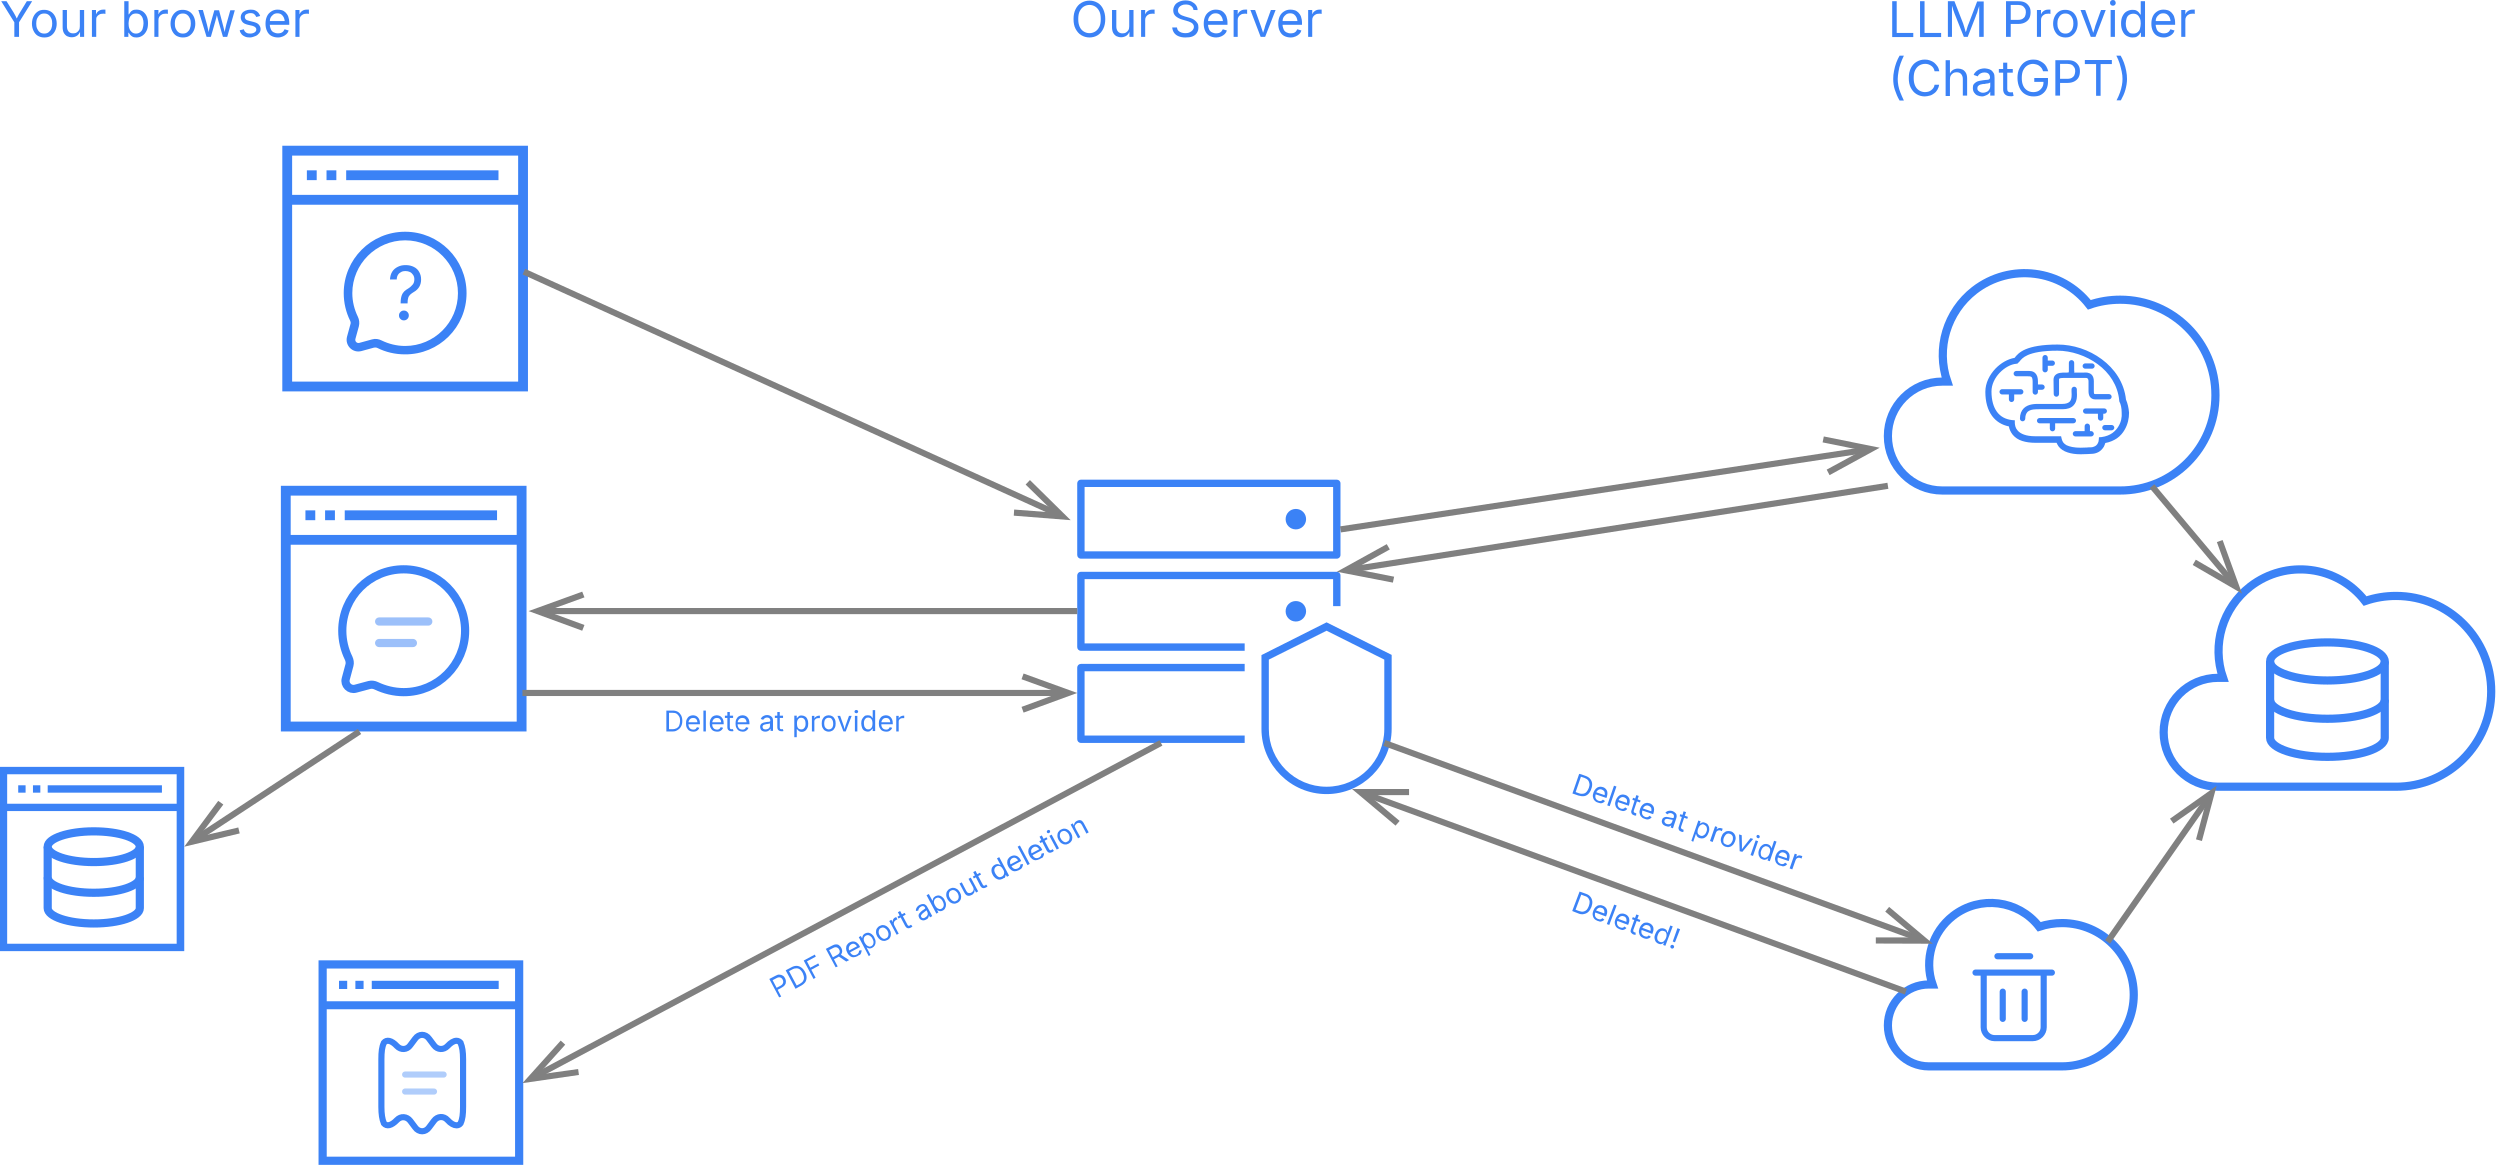 <?xml version="1.0" encoding="utf-8"?>
<!-- Generator: Adobe Illustrator 19.0.1, SVG Export Plug-In . SVG Version: 6.00 Build 0)  -->
<svg version="1.1" xmlns="http://www.w3.org/2000/svg" xmlns:xlink="http://www.w3.org/1999/xlink" x="0px" y="0px"
	 viewBox="0 0 1221.2 569" style="enable-background:new 0 0 1221.2 569;" xml:space="preserve">
<style type="text/css">
	.st0{fill:#3B82F6;}
	.st1{fill:none;stroke:#3B82F6;stroke-width:4;}
	.st2{opacity:0.5;fill:none;stroke:#3B82F6;stroke-width:4;stroke-linecap:round;enable-background:new    ;}
	.st3{fill:none;stroke:#3B82F6;stroke-width:3;stroke-linecap:round;stroke-linejoin:round;}
	.st4{opacity:0.4;fill:none;stroke:#3B82F6;stroke-width:3;stroke-linecap:round;stroke-linejoin:round;enable-background:new    ;}
	.st5{fill:none;stroke:#808080;stroke-width:3;stroke-miterlimit:10;}
	.st6{fill:#808080;}
</style>
<g id="Layer_1">
	<g>
		<path class="st0" d="M7,18v-7.1L0.6,0.6h2.6l3.5,5.6C7,6.8,7.4,7.4,7.7,8s0.6,1.3,0.9,2.2H7.7C8,9.3,8.4,8.6,8.7,8s0.6-1.2,1-1.8
			l3.4-5.6h2.6L9.3,10.9V18H7z"/>
		<path class="st0" d="M21.6,18.3c-1.2,0-2.2-0.3-3.1-0.8s-1.6-1.4-2.1-2.4s-0.8-2.2-0.8-3.5c0-1.4,0.3-2.6,0.8-3.6s1.2-1.8,2.1-2.4
			s1.9-0.8,3.1-0.8c1.2,0,2.2,0.3,3.1,0.8S26.4,7,26.9,8s0.8,2.2,0.8,3.6c0,1.3-0.3,2.5-0.8,3.5s-1.2,1.8-2.1,2.4
			S22.8,18.3,21.6,18.3z M21.6,16.4c0.9,0,1.6-0.2,2.2-0.7s1-1,1.3-1.8s0.4-1.5,0.4-2.4c0-0.9-0.1-1.7-0.4-2.4s-0.7-1.3-1.3-1.8
			s-1.3-0.7-2.2-0.7c-0.9,0-1.6,0.2-2.2,0.7s-1,1.1-1.3,1.8s-0.4,1.6-0.4,2.4c0,0.9,0.1,1.7,0.4,2.4s0.7,1.3,1.3,1.8
			S20.8,16.4,21.6,16.4z"/>
		<path class="st0" d="M35.1,18.2c-0.9,0-1.7-0.2-2.3-0.5s-1.2-0.9-1.6-1.6s-0.6-1.7-0.6-2.8V4.9h2.1v8.1c0,1,0.3,1.8,0.8,2.4
			s1.3,0.9,2.2,0.9c0.6,0,1.2-0.1,1.7-0.4s0.9-0.7,1.2-1.2s0.4-1.2,0.4-1.9V4.9h2.1V18h-2v-3.2h0.3c-0.4,1.2-1,2.1-1.7,2.6
			S36.1,18.2,35.1,18.2z"/>
		<path class="st0" d="M44.9,18V4.9h2v2h0.1c0.2-0.7,0.7-1.2,1.3-1.6s1.3-0.6,2.1-0.6c0.2,0,0.3,0,0.6,0s0.4,0,0.5,0v2.1
			c-0.1,0-0.2,0-0.5-0.1s-0.5,0-0.8,0c-0.6,0-1.2,0.1-1.7,0.4s-0.9,0.6-1.2,1.1S47,9.2,47,9.8V18H44.9z"/>
		<path class="st0" d="M66.7,18.3c-0.8,0-1.5-0.1-2-0.4s-0.9-0.6-1.2-1s-0.5-0.7-0.6-0.9h-0.2v2h-2V0.6h2.1V7h0.2
			c0.1-0.2,0.4-0.5,0.6-0.9s0.6-0.7,1.1-1s1.2-0.4,2-0.4c1.1,0,2.1,0.3,2.9,0.8s1.5,1.3,2,2.3s0.7,2.2,0.7,3.6
			c0,1.4-0.2,2.6-0.7,3.6s-1.1,1.8-2,2.4S67.8,18.3,66.7,18.3z M66.4,16.4c0.8,0,1.5-0.2,2.1-0.7s1-1,1.2-1.8s0.4-1.6,0.4-2.5
			c0-0.9-0.1-1.7-0.4-2.5s-0.7-1.3-1.2-1.7s-1.2-0.6-2.1-0.6c-0.8,0-1.5,0.2-2,0.6c-0.5,0.4-1,1-1.2,1.7s-0.4,1.6-0.4,2.5
			s0.1,1.8,0.4,2.6s0.7,1.3,1.2,1.7C65,16.2,65.6,16.4,66.4,16.4z"/>
		<path class="st0" d="M75.4,18V4.9h2v2h0.1c0.2-0.7,0.7-1.2,1.3-1.6s1.3-0.6,2.1-0.6c0.2,0,0.3,0,0.6,0s0.4,0,0.5,0v2.1
			c-0.1,0-0.2,0-0.5-0.1s-0.5,0-0.8,0c-0.6,0-1.2,0.1-1.7,0.4s-0.9,0.6-1.2,1.1s-0.4,1-0.4,1.6V18H75.4z"/>
		<path class="st0" d="M89.3,18.3c-1.2,0-2.2-0.3-3.1-0.8s-1.6-1.4-2.1-2.4s-0.8-2.2-0.8-3.5c0-1.4,0.3-2.6,0.8-3.6s1.2-1.8,2.1-2.4
			s1.9-0.8,3.1-0.8c1.2,0,2.2,0.3,3.1,0.8S94.1,7,94.6,8s0.8,2.2,0.8,3.6c0,1.3-0.3,2.5-0.8,3.5s-1.2,1.8-2.1,2.4
			S90.5,18.3,89.3,18.3z M89.3,16.4c0.9,0,1.6-0.2,2.2-0.7s1-1,1.3-1.8s0.4-1.5,0.4-2.4c0-0.9-0.1-1.7-0.4-2.4s-0.7-1.3-1.3-1.8
			s-1.3-0.7-2.2-0.7c-0.9,0-1.6,0.2-2.2,0.7s-1,1.1-1.3,1.8s-0.4,1.6-0.4,2.4c0,0.9,0.1,1.7,0.4,2.4s0.7,1.3,1.3,1.8
			S88.5,16.4,89.3,16.4z"/>
		<path class="st0" d="M100.9,18l-4-13.1h2.2l1.6,5.7c0.2,0.8,0.5,1.7,0.7,2.7s0.5,2.1,0.7,3.4h-0.4c0.2-1.2,0.5-2.3,0.7-3.3
			s0.5-1.9,0.7-2.7l1.6-5.7h2.3l1.5,5.7c0.2,0.8,0.4,1.7,0.7,2.7s0.5,2.1,0.7,3.3h-0.4c0.3-1.2,0.5-2.3,0.7-3.3s0.5-1.9,0.7-2.7
			l1.6-5.7h2.2L111,18h-2.1l-1.7-5.9c-0.2-0.6-0.3-1.2-0.5-1.8s-0.3-1.3-0.5-1.9s-0.3-1.3-0.5-2h0.5c-0.2,0.7-0.3,1.3-0.5,2
			s-0.3,1.3-0.5,1.9s-0.3,1.2-0.5,1.8L103,18H100.9z"/>
		<path class="st0" d="M122.1,18.3c-0.9,0-1.7-0.1-2.4-0.4s-1.3-0.7-1.7-1.2s-0.8-1.1-0.9-1.9l2-0.5c0.2,0.7,0.5,1.2,1.1,1.6
			s1.2,0.5,2,0.5c0.9,0,1.6-0.2,2.2-0.6s0.8-0.9,0.8-1.4c0-0.5-0.2-0.8-0.5-1.1s-0.8-0.5-1.4-0.7l-2.2-0.5c-1.2-0.3-2.1-0.7-2.6-1.3
			s-0.9-1.3-0.9-2.3c0-0.8,0.2-1.4,0.6-2s1-1,1.7-1.3s1.6-0.5,2.5-0.5c0.9,0,1.7,0.1,2.3,0.4s1.1,0.6,1.5,1.1s0.7,1,0.9,1.6
			l-1.9,0.5c-0.2-0.5-0.5-0.9-0.9-1.3s-1-0.6-1.9-0.6c-0.8,0-1.4,0.2-2,0.5s-0.8,0.8-0.8,1.4c0,0.5,0.2,0.9,0.5,1.2s0.9,0.5,1.7,0.7
			l2,0.5c1.2,0.3,2.1,0.7,2.6,1.3s0.9,1.3,0.9,2.2c0,0.8-0.2,1.4-0.7,2s-1,1.1-1.8,1.4S123.1,18.3,122.1,18.3z"/>
		<path class="st0" d="M135.8,18.3c-1.3,0-2.4-0.3-3.3-0.8s-1.6-1.3-2.1-2.4s-0.7-2.2-0.7-3.5s0.2-2.5,0.7-3.6s1.2-1.8,2.1-2.4
			s1.9-0.9,3.1-0.9c0.7,0,1.4,0.1,2.1,0.3s1.3,0.6,1.8,1.1s1,1.2,1.3,2s0.5,1.9,0.5,3.1v0.9h-10.2v-1.8h9l-1,0.7
			c0-0.9-0.1-1.6-0.4-2.3s-0.7-1.2-1.2-1.6s-1.2-0.6-2-0.6s-1.5,0.2-2,0.6s-1,0.9-1.3,1.5s-0.4,1.3-0.4,2v1.2c0,1,0.2,1.8,0.5,2.5
			s0.8,1.2,1.4,1.5s1.3,0.5,2.1,0.5c0.5,0,1-0.1,1.4-0.2s0.8-0.4,1.1-0.7s0.5-0.7,0.7-1.1l2,0.6c-0.2,0.7-0.5,1.2-1,1.7
			s-1.1,0.9-1.8,1.2S136.7,18.3,135.8,18.3z"/>
		<path class="st0" d="M144.3,18V4.9h2v2h0.1c0.2-0.7,0.7-1.2,1.3-1.6s1.3-0.6,2.1-0.6c0.2,0,0.3,0,0.6,0s0.4,0,0.5,0v2.1
			c-0.1,0-0.2,0-0.5-0.1s-0.5,0-0.8,0c-0.6,0-1.2,0.1-1.7,0.4s-0.9,0.6-1.2,1.1s-0.4,1-0.4,1.6V18H144.3z"/>
	</g>
	<g>
		<path class="st0" d="M532.2,18.3c-1.5,0-2.8-0.4-4-1.1s-2.1-1.8-2.8-3.1s-1-2.9-1-4.8c0-1.9,0.3-3.4,1-4.8s1.6-2.4,2.8-3.1
			s2.5-1.1,4-1.1s2.8,0.4,4,1.1s2.1,1.8,2.7,3.1s1,2.9,1,4.8c0,1.8-0.3,3.4-1,4.8s-1.6,2.4-2.7,3.1S533.7,18.3,532.2,18.3z
			 M532.2,16.2c1,0,2-0.3,2.8-0.8s1.5-1.3,2-2.3s0.7-2.3,0.7-3.8c0-1.5-0.2-2.8-0.7-3.8s-1.2-1.8-2-2.3s-1.8-0.8-2.8-0.8
			c-1,0-2,0.3-2.8,0.8s-1.5,1.3-2,2.3s-0.7,2.3-0.7,3.8c0,1.5,0.2,2.7,0.7,3.8s1.2,1.8,2,2.3S531.1,16.2,532.2,16.2z"/>
		<path class="st0" d="M547.7,18.2c-0.9,0-1.7-0.2-2.3-0.5s-1.2-0.9-1.6-1.6s-0.6-1.7-0.6-2.8V4.9h2.1v8.1c0,1,0.3,1.8,0.8,2.4
			s1.3,0.9,2.2,0.9c0.6,0,1.2-0.1,1.7-0.4s0.9-0.7,1.2-1.2s0.4-1.2,0.4-1.9V4.9h2.1V18h-2v-3.2h0.3c-0.4,1.2-1,2.1-1.7,2.6
			S548.6,18.2,547.7,18.2z"/>
		<path class="st0" d="M557.4,18V4.9h2v2h0.1c0.2-0.7,0.7-1.2,1.3-1.6s1.3-0.6,2.1-0.6c0.2,0,0.3,0,0.6,0s0.4,0,0.5,0v2.1
			c-0.1,0-0.2,0-0.5-0.1s-0.5,0-0.8,0c-0.6,0-1.2,0.1-1.7,0.4s-0.9,0.6-1.2,1.1s-0.4,1-0.4,1.6V18H557.4z"/>
		<path class="st0" d="M579,18.3c-1.3,0-2.3-0.2-3.3-0.6s-1.7-1-2.2-1.7s-0.8-1.6-0.9-2.6h2.3c0.1,0.7,0.3,1.2,0.7,1.6
			s0.9,0.7,1.5,0.9s1.2,0.3,1.9,0.3c0.8,0,1.5-0.1,2.1-0.4s1.1-0.6,1.5-1.1s0.6-1,0.6-1.6c0-0.6-0.2-1-0.5-1.4s-0.7-0.6-1.3-0.9
			s-1.1-0.4-1.7-0.6l-2.1-0.6c-1.4-0.4-2.5-1-3.3-1.7s-1.2-1.7-1.2-2.8c0-1,0.3-1.8,0.8-2.6s1.3-1.3,2.2-1.7s1.9-0.6,3-0.6
			c1.1,0,2.2,0.2,3,0.6s1.6,1,2.1,1.7s0.8,1.5,0.8,2.4H583c-0.1-0.9-0.5-1.5-1.2-2s-1.6-0.7-2.6-0.7c-0.8,0-1.4,0.1-2,0.4
			s-1,0.6-1.3,1s-0.5,0.9-0.5,1.5c0,0.6,0.2,1.1,0.6,1.5s0.8,0.7,1.3,0.9s1,0.4,1.4,0.5l1.7,0.5c0.5,0.1,1,0.3,1.6,0.5
			s1.1,0.5,1.6,0.9s0.9,0.8,1.3,1.4s0.5,1.2,0.5,2.1c0,1-0.2,1.8-0.7,2.6s-1.2,1.4-2.2,1.8S580.4,18.3,579,18.3z"/>
		<path class="st0" d="M594.1,18.3c-1.3,0-2.4-0.3-3.3-0.8s-1.6-1.3-2.1-2.4s-0.7-2.2-0.7-3.5s0.2-2.5,0.7-3.6s1.2-1.8,2.1-2.4
			s1.9-0.9,3.1-0.9c0.7,0,1.4,0.1,2.1,0.3s1.3,0.6,1.8,1.1s1,1.2,1.3,2s0.5,1.9,0.5,3.1v0.9h-10.2v-1.8h9l-1,0.7
			c0-0.9-0.1-1.6-0.4-2.3s-0.7-1.2-1.2-1.6s-1.2-0.6-2-0.6s-1.5,0.2-2,0.6s-1,0.9-1.3,1.5s-0.4,1.3-0.4,2v1.2c0,1,0.2,1.8,0.5,2.5
			s0.8,1.2,1.4,1.5s1.3,0.5,2.1,0.5c0.5,0,1-0.1,1.4-0.2s0.8-0.4,1.1-0.7s0.5-0.7,0.7-1.1l2,0.6c-0.2,0.7-0.5,1.2-1,1.7
			s-1.1,0.9-1.8,1.2S595,18.3,594.1,18.3z"/>
		<path class="st0" d="M602.6,18V4.9h2v2h0.1c0.2-0.7,0.7-1.2,1.3-1.6s1.3-0.6,2.1-0.6c0.2,0,0.3,0,0.6,0s0.4,0,0.5,0v2.1
			c-0.1,0-0.2,0-0.5-0.1s-0.5,0-0.8,0c-0.6,0-1.2,0.1-1.7,0.4s-0.9,0.6-1.2,1.1s-0.4,1-0.4,1.6V18H602.6z"/>
		<path class="st0" d="M615.8,18l-5-13.1h2.3l2.8,7.8c0.3,0.8,0.5,1.6,0.8,2.4s0.4,1.6,0.7,2.3h-0.8c0.2-0.8,0.4-1.5,0.7-2.3
			s0.5-1.6,0.7-2.4l2.8-7.8h2.3L618,18H615.8z"/>
		<path class="st0" d="M630.5,18.3c-1.3,0-2.4-0.3-3.3-0.8s-1.6-1.3-2.1-2.4s-0.7-2.2-0.7-3.5s0.2-2.5,0.7-3.6s1.2-1.8,2.1-2.4
			s1.9-0.9,3.1-0.9c0.7,0,1.4,0.1,2.1,0.3s1.3,0.6,1.8,1.1s1,1.2,1.3,2s0.5,1.9,0.5,3.1v0.9h-10.2v-1.8h9l-1,0.7
			c0-0.9-0.1-1.6-0.4-2.3s-0.7-1.2-1.2-1.6s-1.2-0.6-2-0.6s-1.5,0.2-2,0.6s-1,0.9-1.3,1.5s-0.4,1.3-0.4,2v1.2c0,1,0.2,1.8,0.5,2.5
			s0.8,1.2,1.4,1.5s1.3,0.5,2.1,0.5c0.5,0,1-0.1,1.4-0.2s0.8-0.4,1.1-0.7s0.5-0.7,0.7-1.1l2,0.6c-0.2,0.7-0.5,1.2-1,1.7
			s-1.1,0.9-1.8,1.2S631.4,18.3,630.5,18.3z"/>
		<path class="st0" d="M639,18V4.9h2v2h0.1c0.2-0.7,0.7-1.2,1.3-1.6s1.3-0.6,2.1-0.6c0.2,0,0.3,0,0.6,0s0.4,0,0.5,0v2.1
			c-0.1,0-0.2,0-0.5-0.1s-0.5,0-0.8,0c-0.6,0-1.2,0.1-1.7,0.4s-0.9,0.6-1.2,1.1s-0.4,1-0.4,1.6V18H639z"/>
	</g>
	<g>
		<path class="st0" d="M924.3,18V0.6h2.2v15.5h8.1v2H924.3z"/>
		<path class="st0" d="M937.9,18V0.6h2.2v15.5h8.1v2H937.9z"/>
		<path class="st0" d="M951.5,18V0.6h3.2l4.3,11c0.1,0.3,0.2,0.6,0.3,1s0.3,0.8,0.4,1.3s0.3,0.9,0.4,1.4s0.3,0.9,0.4,1.2H960
			c0.1-0.4,0.2-0.8,0.4-1.2s0.3-0.9,0.4-1.3s0.3-0.9,0.4-1.3s0.3-0.7,0.4-1l4.2-11h3.2V18h-2.2v-10c0-0.4,0-0.8,0-1.2s0-0.9,0-1.5
			s0-1,0-1.5s0-1,0-1.5h0.2c-0.2,0.5-0.3,1.1-0.5,1.6s-0.4,1.1-0.5,1.6s-0.3,1-0.5,1.4s-0.3,0.8-0.4,1.1l-3.9,10h-1.9l-4-10
			c-0.1-0.3-0.2-0.6-0.4-1s-0.3-0.9-0.5-1.4S954,4.6,953.9,4s-0.4-1.1-0.6-1.7h0.2c0,0.4,0,0.9,0,1.4s0,1,0,1.5s0,1,0,1.5
			s0,0.9,0,1.3v10H951.5z"/>
		<path class="st0" d="M979.9,18V0.6h6c1.4,0,2.5,0.2,3.4,0.7s1.5,1.2,2,2s0.6,1.8,0.6,2.8s-0.2,2-0.6,2.8s-1.1,1.5-2,2
			s-2,0.8-3.4,0.8h-4.2v-2h4.1c0.9,0,1.7-0.2,2.2-0.5s1-0.8,1.2-1.3s0.4-1.2,0.4-1.9s-0.1-1.3-0.4-1.8s-0.7-1-1.2-1.3
			s-1.3-0.5-2.2-0.5h-3.6V18H979.9z"/>
		<path class="st0" d="M995,18V4.9h2v2h0.1c0.2-0.7,0.7-1.2,1.3-1.6s1.3-0.6,2.1-0.6c0.2,0,0.3,0,0.6,0s0.4,0,0.5,0v2.1
			c-0.1,0-0.2,0-0.5-0.1s-0.5,0-0.8,0c-0.6,0-1.2,0.1-1.7,0.4s-0.9,0.6-1.2,1.1s-0.4,1-0.4,1.6V18H995z"/>
		<path class="st0" d="M1008.9,18.3c-1.2,0-2.2-0.3-3.1-0.8s-1.6-1.4-2.1-2.4s-0.8-2.2-0.8-3.5c0-1.4,0.3-2.6,0.8-3.6
			s1.2-1.8,2.1-2.4s1.9-0.8,3.1-0.8c1.2,0,2.2,0.3,3.1,0.8s1.6,1.4,2.1,2.4s0.8,2.2,0.8,3.6c0,1.3-0.3,2.5-0.8,3.5s-1.2,1.8-2.1,2.4
			S1010.1,18.3,1008.9,18.3z M1008.9,16.4c0.9,0,1.6-0.2,2.2-0.7s1-1,1.3-1.8s0.4-1.5,0.4-2.4c0-0.9-0.1-1.7-0.4-2.4
			s-0.7-1.3-1.3-1.8s-1.3-0.7-2.2-0.7c-0.9,0-1.6,0.2-2.2,0.7s-1,1.1-1.3,1.8s-0.4,1.6-0.4,2.4c0,0.9,0.1,1.7,0.4,2.4
			s0.7,1.3,1.3,1.8S1008.1,16.4,1008.9,16.4z"/>
		<path class="st0" d="M1021.3,18l-5-13.1h2.3l2.8,7.8c0.3,0.8,0.5,1.6,0.8,2.4s0.4,1.6,0.7,2.3h-0.8c0.2-0.8,0.4-1.5,0.7-2.3
			s0.5-1.6,0.7-2.4l2.8-7.8h2.3l-5,13.1H1021.3z"/>
		<path class="st0" d="M1032.1,2.8c-0.4,0-0.7-0.1-1-0.4s-0.4-0.6-0.4-1c0-0.4,0.1-0.7,0.4-1s0.6-0.4,1-0.4c0.4,0,0.8,0.1,1,0.4
			s0.4,0.6,0.4,1c0,0.4-0.1,0.7-0.4,1S1032.5,2.8,1032.1,2.8z M1031,18V4.9h2.1V18H1031z"/>
		<path class="st0" d="M1041.7,18.3c-1.1,0-2-0.3-2.9-0.8s-1.5-1.3-2-2.4s-0.7-2.2-0.7-3.6c0-1.4,0.2-2.6,0.7-3.6s1.1-1.8,2-2.3
			s1.8-0.8,2.9-0.8c0.9,0,1.5,0.1,2,0.4s0.9,0.6,1.2,1s0.5,0.7,0.6,0.9h0.2V0.6h2.1V18h-2v-2h-0.2c-0.1,0.2-0.3,0.5-0.6,0.9
			s-0.7,0.7-1.2,1S1042.6,18.3,1041.7,18.3z M1042.1,16.4c0.8,0,1.5-0.2,2-0.6s1-1,1.2-1.7s0.4-1.6,0.4-2.6s-0.1-1.8-0.4-2.5
			s-0.7-1.3-1.2-1.7s-1.2-0.6-2-0.6c-0.8,0-1.5,0.2-2.1,0.6s-1,1-1.2,1.7s-0.4,1.5-0.4,2.5c0,0.9,0.1,1.7,0.4,2.5s0.7,1.3,1.2,1.8
			S1041.2,16.4,1042.1,16.4z"/>
		<path class="st0" d="M1057,18.3c-1.3,0-2.4-0.3-3.3-0.8s-1.6-1.3-2.1-2.4s-0.7-2.2-0.7-3.5s0.2-2.5,0.7-3.6s1.2-1.8,2.1-2.4
			s1.9-0.9,3.1-0.9c0.7,0,1.4,0.1,2.1,0.3s1.3,0.6,1.8,1.1s1,1.2,1.3,2s0.5,1.9,0.5,3.1v0.9h-10.2v-1.8h9l-1,0.7
			c0-0.9-0.1-1.6-0.4-2.3s-0.7-1.2-1.2-1.6s-1.2-0.6-2-0.6s-1.5,0.2-2,0.6s-1,0.9-1.3,1.5s-0.4,1.3-0.4,2v1.2c0,1,0.2,1.8,0.5,2.5
			s0.8,1.2,1.4,1.5s1.3,0.5,2.1,0.5c0.5,0,1-0.1,1.4-0.2s0.8-0.4,1.1-0.7s0.5-0.7,0.7-1.1l2,0.6c-0.2,0.7-0.5,1.2-1,1.7
			s-1.1,0.9-1.8,1.2S1057.9,18.3,1057,18.3z"/>
		<path class="st0" d="M1065.5,18V4.9h2v2h0.1c0.2-0.7,0.7-1.2,1.3-1.6s1.3-0.6,2.1-0.6c0.2,0,0.3,0,0.6,0s0.4,0,0.5,0v2.1
			c-0.1,0-0.2,0-0.5-0.1s-0.5,0-0.8,0c-0.6,0-1.2,0.1-1.7,0.4s-0.9,0.6-1.2,1.1s-0.4,1-0.4,1.6V18H1065.5z"/>
		<path class="st0" d="M924.8,38.6c0-1.3,0.1-2.6,0.4-4s0.6-2.7,1.1-4s1-2.4,1.6-3.4h2.1c-0.6,1.2-1.1,2.5-1.6,3.8s-0.8,2.6-1,3.9
			s-0.4,2.5-0.4,3.7c0,1,0.1,2.1,0.3,3.2s0.5,2.2,1,3.4s1,2.5,1.7,3.9h-2.1c-1-1.7-1.7-3.4-2.3-5.2S924.8,40.3,924.8,38.6z"/>
		<path class="st0" d="M940.2,47.1c-1.5,0-2.8-0.4-4-1.1s-2.1-1.8-2.8-3.1s-1-2.9-1-4.8c0-1.9,0.3-3.4,1-4.8s1.6-2.4,2.8-3.1
			s2.5-1.1,4-1.1c0.9,0,1.7,0.1,2.5,0.4s1.5,0.6,2.1,1.1s1.1,1.1,1.6,1.8s0.7,1.5,0.9,2.4H945c-0.1-0.6-0.3-1.1-0.6-1.6
			s-0.7-0.8-1.1-1.1s-0.9-0.5-1.4-0.7s-1.1-0.2-1.6-0.2c-1,0-2,0.3-2.8,0.8s-1.5,1.3-2,2.3s-0.7,2.3-0.7,3.8c0,1.5,0.2,2.7,0.7,3.8
			s1.2,1.8,2,2.3s1.8,0.8,2.8,0.8c0.6,0,1.1-0.1,1.6-0.2s1-0.4,1.4-0.7s0.8-0.7,1.1-1.1s0.5-1,0.6-1.6h2.2c-0.1,0.9-0.4,1.7-0.8,2.4
			s-0.9,1.3-1.6,1.8s-1.3,0.9-2.1,1.1S941,47.1,940.2,47.1z"/>
		<path class="st0" d="M952.5,39v7.9h-2.1V29.4h2.1v7.5h-0.4c0.4-1.2,1-2.1,1.7-2.6s1.6-0.8,2.6-0.8c0.9,0,1.7,0.2,2.3,0.5
			s1.2,0.9,1.6,1.6s0.6,1.7,0.6,2.8v8.3h-2.1v-8.1c0-1-0.3-1.8-0.8-2.4s-1.2-0.9-2.2-0.9c-0.6,0-1.2,0.1-1.7,0.4s-0.9,0.7-1.2,1.2
			S952.5,38.2,952.5,39z"/>
		<path class="st0" d="M968.2,47.1c-0.8,0-1.6-0.2-2.3-0.5s-1.2-0.8-1.6-1.4s-0.6-1.3-0.6-2.2c0-0.8,0.1-1.4,0.4-1.8
			s0.7-0.8,1.2-1.1s1-0.5,1.6-0.6s1.2-0.2,1.8-0.3c0.8-0.1,1.4-0.2,1.9-0.2s0.9-0.1,1.1-0.3s0.4-0.4,0.4-0.7V38c0-0.5-0.1-1-0.3-1.4
			s-0.5-0.7-0.9-0.9s-0.9-0.3-1.5-0.3c-0.6,0-1.2,0.1-1.6,0.3s-0.8,0.4-1.1,0.7s-0.5,0.6-0.6,0.9l-2-0.7c0.3-0.8,0.8-1.4,1.4-1.9
			s1.2-0.8,1.9-1s1.4-0.3,2-0.3c0.4,0,0.9,0.1,1.5,0.2s1.1,0.3,1.6,0.6s0.9,0.8,1.3,1.4s0.5,1.4,0.5,2.5v8.6h-2.1v-1.8h-0.1
			c-0.1,0.3-0.4,0.6-0.7,0.9s-0.8,0.6-1.3,0.8S969,47.1,968.2,47.1z M968.6,45.3c0.8,0,1.4-0.2,2-0.5s0.9-0.7,1.2-1.2s0.4-1,0.4-1.5
			v-1.8c-0.1,0.1-0.3,0.2-0.6,0.3s-0.6,0.2-1,0.2s-0.7,0.1-1.1,0.2S969,41,968.8,41c-0.5,0.1-1,0.2-1.4,0.3s-0.8,0.4-1.1,0.7
			s-0.4,0.7-0.4,1.2c0,0.5,0.1,0.8,0.4,1.1s0.6,0.5,1,0.7S968.1,45.3,968.6,45.3z"/>
		<path class="st0" d="M983.2,33.7v1.8h-6.8v-1.8H983.2z M978.4,30.6h2.1v12.8c0,0.6,0.1,1,0.4,1.3s0.6,0.4,1.2,0.4
			c0.1,0,0.3,0,0.5,0s0.4-0.1,0.6-0.1l0.4,1.8c-0.2,0.1-0.5,0.1-0.7,0.2S982.3,47,982,47c-1.1,0-2-0.3-2.6-0.9s-0.9-1.4-0.9-2.5
			V30.6z"/>
		<path class="st0" d="M993.3,47.1c-1.6,0-2.9-0.4-4.1-1.1s-2.1-1.8-2.7-3.1s-1-2.9-1-4.8c0-1.9,0.3-3.4,1-4.8s1.6-2.4,2.7-3.1
			s2.5-1.1,4-1.1c0.9,0,1.8,0.1,2.6,0.4s1.5,0.7,2.2,1.2s1.2,1.1,1.6,1.8s0.7,1.5,0.9,2.3H998c-0.2-0.6-0.4-1.1-0.7-1.5
			s-0.7-0.8-1.1-1.1s-0.9-0.6-1.4-0.7s-1.1-0.3-1.7-0.3c-1,0-2,0.3-2.8,0.8s-1.5,1.3-2,2.3s-0.7,2.3-0.7,3.8c0,1.5,0.2,2.7,0.7,3.8
			s1.2,1.8,2,2.3s1.8,0.8,2.9,0.8c1,0,1.9-0.2,2.6-0.6s1.3-1,1.8-1.8s0.6-1.7,0.6-2.7l0.7,0.1h-5.2v-1.9h6.7V40
			c0,1.4-0.3,2.7-0.9,3.8s-1.5,1.9-2.5,2.5S994.7,47.1,993.3,47.1z"/>
		<path class="st0" d="M1004,46.8V29.4h6c1.4,0,2.5,0.2,3.4,0.7s1.5,1.2,2,2s0.6,1.8,0.6,2.8s-0.2,2-0.6,2.8s-1.1,1.5-2,2
			s-2,0.8-3.4,0.8h-4.2v-2h4.1c0.9,0,1.7-0.2,2.2-0.5s1-0.8,1.2-1.3s0.4-1.2,0.4-1.9s-0.1-1.3-0.4-1.8s-0.7-1-1.2-1.3
			s-1.3-0.5-2.2-0.5h-3.6v15.5H1004z"/>
		<path class="st0" d="M1018.4,31.3v-2h13.2v2h-5.5v15.5h-2.2V31.3H1018.4z"/>
		<path class="st0" d="M1033.9,49c0.7-1.4,1.3-2.7,1.7-3.9s0.7-2.3,0.9-3.4s0.3-2.1,0.3-3.1c0-1.1-0.1-2.4-0.4-3.7s-0.6-2.6-1-3.9
			s-1-2.6-1.6-3.8h2.1c0.6,1,1.1,2.1,1.6,3.4s0.8,2.6,1.1,4s0.4,2.7,0.4,4c0,1.7-0.3,3.5-0.8,5.3s-1.3,3.5-2.2,5.1H1033.9z"/>
	</g>
	<g>
		<path class="st0" d="M0,374.6v90h90v-90H0L0,374.6z M86.3,378.2v14.4H3.5v-14.4H86.3L86.3,378.2z M3.5,461v-64.8h82.8V461H3.5
			L3.5,461z"/>
		<path class="st0" d="M23.3,383.6h55.8v3.6H23.3V383.6L23.3,383.6z"/>
		<path class="st0" d="M8.9,383.6h3.6v3.6H8.9V383.6z"/>
		<path class="st0" d="M16.1,383.6h3.6v3.6h-3.6V383.6L16.1,383.6z"/>
		<path class="st1" d="M68.3,413.6v30c0,4.1-10,7.5-22.5,7.5s-22.5-3.4-22.5-7.5v-30c0-4.1,10.1-7.5,22.5-7.5S68.3,409.4,68.3,413.6
			z"/>
		<path class="st1" d="M68.3,413.6c0,4.1-10,7.5-22.5,7.5s-22.5-3.4-22.5-7.5"/>
		<path class="st1" d="M68.3,428.6c0,4.1-10,7.5-22.5,7.5s-22.5-3.4-22.5-7.5"/>
	</g>
	<g>
		<path class="st0" d="M137.2,237.3v120h120v-120H137.2L137.2,237.3z M252.4,242.1v19.2H142v-19.2H252.4L252.4,242.1z M142,352.5
			v-86.4h110.4v86.4H142L142,352.5z"/>
		<path class="st0" d="M168.4,249.3h74.4v4.8h-74.4V249.3L168.4,249.3z"/>
		<path class="st0" d="M149.2,249.3h4.8v4.8h-4.8V249.3z"/>
		<path class="st0" d="M158.8,249.3h4.8v4.8h-4.8V249.3L158.8,249.3z"/>
		<path class="st1" d="M197.2,338.1c16.6,0,30-13.4,30-30c0-16.6-13.4-30-30-30c-16.6,0-30,13.4-30,30c0,4.8,1.1,9.3,3.1,13.4
			c0.5,1.1,0.7,2.3,0.4,3.4l-1.8,6.7c-0.8,2.9,1.9,5.6,4.8,4.8l6.7-1.8c1.2-0.3,2.4-0.1,3.4,0.4
			C187.8,336.9,192.4,338.1,197.2,338.1z"/>
		<path class="st2" d="M185.2,303.6h24"/>
		<path class="st2" d="M185.2,314.1h16.5"/>
	</g>
	<g>
		<path class="st0" d="M155.6,469.1v100h100v-100H155.6L155.6,469.1z M251.6,473.1v16h-92v-16H251.6L251.6,473.1z M159.6,565v-72h92
			v72H159.6L159.6,565z"/>
		<path class="st0" d="M181.6,479.1h62v4h-62V479.1L181.6,479.1z"/>
		<path class="st0" d="M165.6,479.1h4v4h-4V479.1z"/>
		<path class="st0" d="M173.6,479.1h4v4h-4L173.6,479.1L173.6,479.1z"/>
		<path class="st3" d="M226.2,517.4v23.3c0,3.6-0.3,6.1-1.2,7.9c0,0,0,0.1,0,0.1c-0.5,0.7-1.2,1-2,1c-1.2,0-2.8-0.8-4.4-2.6
			c-1.9-2.1-4.9-1.9-6.6,0.4l-2.4,3.2c-0.9,1.3-2.2,1.9-3.4,1.9c-1.2,0-2.5-0.6-3.4-1.9l-2.4-3.2c-1.7-2.2-4.6-2.4-6.5-0.4l0,0
			c-2.7,2.8-5,3.3-6.4,1.6c0,0,0-0.1,0-0.1c-0.8-1.8-1.2-4.4-1.2-7.9v-23.3c0-3.6,0.3-6.1,1.2-7.9c0,0,0,0,0-0.1
			c1.3-1.7,3.7-1.3,6.4,1.6l0,0c1.9,2,4.9,1.9,6.5-0.4l2.4-3.2c0.9-1.3,2.2-1.9,3.4-1.9c1.2,0,2.5,0.6,3.4,1.9l2.4,3.2
			c1.7,2.3,4.7,2.4,6.6,0.4c1.6-1.7,3.1-2.6,4.4-2.6c0.8,0,1.5,0.4,2,1c0,0,0,0,0,0.1C225.8,511.3,226.2,513.8,226.2,517.4z"/>
		<path class="st4" d="M197.9,524.9h18.8"/>
		<path class="st4" d="M197.9,533.2H212"/>
	</g>
	<g>
		<path class="st0" d="M137.9,71.2v120h120v-120L137.9,71.2L137.9,71.2z M253.1,76v19.2H142.7V76H253.1L253.1,76z M142.7,186.4V100
			h110.4v86.4H142.7L142.7,186.4z"/>
		<path class="st0" d="M169.1,83.2h74.4V88h-74.4V83.2L169.1,83.2z"/>
		<path class="st0" d="M149.9,83.2h4.8V88h-4.8V83.2z"/>
		<path class="st0" d="M159.5,83.2h4.8V88h-4.8V83.2L159.5,83.2z"/>
		<path class="st0" d="M227.9,143.2c0-16.6-13.4-30-30-30c-16.6,0-30,13.4-30,30c0,4.8,1.1,9.3,3.1,13.4c0.3,0.6,0.4,1.2,0.2,1.7
			l-1.7,6.2c-1.1,4.3,2.8,8.1,7,7l6.2-1.7c0.5-0.1,1.1-0.1,1.7,0.2c4,2,8.6,3.1,13.4,3.1C214.5,173.2,227.9,159.8,227.9,143.2z
			 M197.9,117.4c14.3,0,25.8,11.6,25.8,25.8c0,14.3-11.6,25.8-25.8,25.8c-4.1,0-8-1-11.5-2.7c-1.4-0.7-3-1-4.7-0.5l-6.2,1.7
			c-1.1,0.3-2.2-0.7-1.9-1.9l1.7-6.2c0.4-1.6,0.2-3.3-0.5-4.7c-1.7-3.5-2.7-7.4-2.7-11.5C172.1,129,183.7,117.4,197.9,117.4z"/>
		<g>
			<path class="st0" d="M195.7,148.3v-0.2c0-1.6,0.2-2.8,0.5-3.7s0.8-1.6,1.3-2.1s1.3-1,2.1-1.5c0.8-0.5,1.4-1.1,2-1.8
				s0.8-1.6,0.8-2.6c0-0.8-0.2-1.5-0.6-2.1s-0.9-1.1-1.5-1.4s-1.4-0.5-2.2-0.5c-0.7,0-1.4,0.1-2,0.4s-1.2,0.7-1.6,1.3
				s-0.7,1.4-0.7,2.4h-3.3c0.1-1.5,0.4-2.7,1.1-3.8s1.6-1.8,2.8-2.4s2.4-0.8,3.8-0.8c1.5,0,2.8,0.3,4,0.9s2,1.4,2.6,2.5
				s0.9,2.2,0.9,3.6c0,1.4-0.3,2.6-0.9,3.6s-1.5,1.9-2.6,2.5c-0.8,0.5-1.4,0.9-1.8,1.3s-0.8,0.9-1,1.6s-0.3,1.4-0.3,2.5v0.2H195.7z
				 M197.3,156.5c-0.7,0-1.2-0.2-1.7-0.7s-0.7-1-0.7-1.7c0-0.7,0.2-1.2,0.7-1.7s1-0.7,1.7-0.7s1.2,0.2,1.7,0.7s0.7,1,0.7,1.7
				c0,0.6-0.2,1.2-0.7,1.7S197.9,156.5,197.3,156.5z"/>
		</g>
	</g>
	<path id="data--security_2_" class="st0" d="M608,362.9h-80c-1,0-1.8-0.8-1.8-1.8v-35c0-1,0.8-1.8,1.8-1.8h80v3.6h-78.2v31.4H608
		V362.9z M608,317.9h-80c-1,0-1.8-0.8-1.8-1.8v-35c0-1,0.8-1.8,1.8-1.8h125c1,0,1.8,0.8,1.8,1.8v15h-3.6v-13.2H529.8v31.4H608V317.9
		z M653,272.9H528c-1,0-1.8-0.8-1.8-1.8v-35c0-1,0.8-1.8,1.8-1.8h125c1,0,1.8,0.8,1.8,1.8v35C654.8,272.1,654,272.9,653,272.9z
		 M529.8,269.3h121.4v-31.4H529.8V269.3z M633,303.6c-2.8,0-5-2.2-5-5c0-2.8,2.2-5,5-5s5,2.2,5,5C638,301.3,635.8,303.6,633,303.6z
		 M638,253.6c0-2.8-2.2-5-5-5s-5,2.2-5,5s2.2,5,5,5S638,256.3,638,253.6z M648,387.9c-17.5,0-31.8-14.3-31.8-31.8v-36.1L648,304
		l31.8,15.9v36.1C679.8,373.6,665.5,387.9,648,387.9z M619.8,322.2v33.9c0,15.5,12.6,28.2,28.2,28.2s28.2-12.6,28.2-28.2v-33.9
		L648,308.1L619.8,322.2z"/>
	<path class="st1" d="M1035.5,239.6c25.8,0.1,46.7-20.8,46.7-46.5c0.1-25.8-20.8-46.7-46.5-46.7c-5.1,0-10.2,0.8-15.1,2.5
		c-13.5-17.4-38.6-20.6-56.1-7.1c-13.5,10.5-18.9,28.4-13.3,44.6h-2.4c-14.7,0-26.6,11.9-26.6,26.6c0,14.7,11.9,26.6,26.6,26.6
		H1035.5z"/>
	<path class="st1" d="M1170.2,384.3c25.8,0.1,46.7-20.8,46.7-46.5c0.1-25.8-20.8-46.7-46.5-46.7c-5.1,0-10.2,0.8-15.1,2.5
		c-13.5-17.4-38.6-20.6-56.1-7.1c-13.5,10.5-18.9,28.4-13.3,44.6h-2.4c-14.7,0-26.6,11.9-26.6,26.6c0,14.7,11.9,26.6,26.6,26.6
		H1170.2z"/>
	<path class="st1" d="M1007.2,520.9c19.3,0,35-15.6,35.1-34.9c0-19.3-15.6-35-34.9-35.1c-3.8,0-7.7,0.6-11.3,1.8
		c-10.1-13.1-29-15.5-42.1-5.3c-10.1,7.9-14.2,21.3-10,33.5h-1.8c-11,0-20,8.9-20,20c0,11,8.9,20,20,20H1007.2z"/>
	<path class="st1" d="M1164.9,323.1v37.3c0,5.2-12.5,9.3-28,9.3c-15.5,0-28-4.2-28-9.3v-37.3c0-5.2,12.5-9.3,28-9.3
		C1152.4,313.8,1164.9,318,1164.9,323.1z"/>
	<path class="st1" d="M1164.9,323.1c0,5.2-12.5,9.3-28,9.3c-15.5,0-28-4.2-28-9.3"/>
	<path class="st1" d="M1164.9,341.8c0,5.2-12.5,9.3-28,9.3c-15.5,0-28-4.2-28-9.3"/>
	<g>
		<path class="st0" d="M1038.5,195.2c-0.9-8.4-5.6-15.1-11.8-19.7c-6.3-4.7-14.1-7.2-21.6-7.2c-7.7,0-12.5,1-15.6,2.3
			c-3.1,1.3-4.6,3.1-5.4,4.2c-3.4,0.6-6.7,2.5-9.4,5.3c-2.8,3-4.9,6.9-4.9,11.3c0,4.8,1.1,8.8,3.3,11.8c2,2.7,4.8,4.4,8.2,5.1
			c0.2,1.3,0.8,2.7,1.9,4.1c1.2,1.4,2.7,2.4,4.6,3c1.9,0.6,4,0.9,6.5,0.9h10.3c0.3,0.6,0.6,1.3,1,1.8c1,1.3,2.5,2.3,4.4,2.9
			c1.8,0.6,3.9,0.9,6.4,0.9c1.2,0,2.4-0.1,3.4-0.1h0c0.7,0,1.3-0.1,1.7-0.1c1.3,0,2.5-0.3,3.6-0.9c1.1-0.6,1.9-1.5,2.6-2.6
			c0.3-0.6,0.5-1.2,0.7-1.8c2.3-0.4,4.2-1.3,5.7-2.3c1.7-1.2,2.9-2.7,3.7-4.1c1.6-2.7,2.2-5.6,2.2-8.4
			C1039.8,199.2,1039.3,197,1038.5,195.2z M1034.8,208.3c-0.6,1.1-1.6,2.2-2.9,3.2c-1.3,0.9-3,1.7-5.3,2l-1.3,0.1l-0.1,1.3
			c0,0.6-0.2,1.2-0.5,1.7c-0.3,0.6-0.8,1.1-1.4,1.4c-0.6,0.3-1.2,0.5-2,0.5c-0.6,0-1.2,0-1.9,0.1l0.3,0l-0.3,0c-1,0-2.1,0.1-3.2,0.1
			c-3,0-5.2-0.5-6.7-1.2c-0.7-0.4-1.2-0.8-1.6-1.3c-0.4-0.5-0.6-1.1-0.8-1.8l-0.3-1.3h-12.7c-2.2,0-4-0.3-5.4-0.8
			c-1.4-0.5-2.5-1.2-3.2-2.1c-1-1.1-1.2-2.4-1.3-3.5l0-1.4l-1.4-0.1c-3.2-0.4-5.6-1.7-7.3-4c-1.7-2.3-2.7-5.6-2.7-10
			c0-3.3,1.6-6.6,4-9.1c2.4-2.5,5.5-4.2,8.1-4.4l0.6-0.1l0.4-0.4c0.2-0.2,0.3-0.4,0.5-0.5c0.8-1,1.7-2.2,4.2-3.3
			c2.6-1.1,6.9-2.1,14.4-2.1c6.7,0,14,2.4,19.7,6.6c5.7,4.2,9.8,10.3,10.5,17.7l0,0.3l0.1,0.3c0.7,1.3,1.1,3.2,1.1,5.3
			C1036.6,203.8,1036.1,206.2,1034.8,208.3z"/>
		<path class="st0" d="M1018.6,180.1h3.3c0.7,0,1.3-0.6,1.3-1.3c0-0.7-0.6-1.3-1.3-1.3h-3.3c-0.7,0-1.3,0.6-1.3,1.3
			C1017.3,179.5,1017.9,180.1,1018.6,180.1z"/>
		<path class="st0" d="M1003.2,192.5c0,0.7,0.6,1.3,1.3,1.3c0.7,0,1.3-0.6,1.3-1.3v-7.1c0-0.3,0.1-0.4,0.1-0.4c0.4-0.4,2-0.4,3-0.4
			l0,0h8.5c0.2,0,0.3,0,0.5,0c0.7,0,1.5-0.1,1.9,0.3c0.2,0.2,0.4,0.7,0.4,1.4v4.3v0.2c0,0.9,0,2.4,1,3.4c0.4,0.4,1.1,0.9,2.3,0.9
			h6.7c0.7,0,1.3-0.6,1.3-1.3c0-0.7-0.6-1.3-1.3-1.3h-6.7l-0.5-0.1c-0.2-0.2-0.2-1.1-0.2-1.6v-4.6c0-1.4-0.4-2.5-1.1-3.2
			c-1.2-1.1-2.7-1.1-3.8-1c-0.2,0-0.3,0-0.4,0h-4.3c0.1-0.4,0.1-0.7,0-1v-3.8c0-0.7-0.6-1.3-1.3-1.3c-0.7,0-1.3,0.6-1.3,1.3v3.8
			c0,0.3,0,0.8-0.1,0.9c0,0-0.2,0.1-0.9,0.1c-0.2,0-0.4,0-0.6,0c-1.8,0-3.8,0-5,1.2c-0.4,0.4-0.9,1.1-0.9,2.3L1003.2,192.5
			L1003.2,192.5z"/>
		<path class="st0" d="M999,181.9c0.7,0,1.3-0.6,1.3-1.3v-1.9h2.2c0.7,0,1.3-0.6,1.3-1.3c0-0.7-0.6-1.3-1.3-1.3h-2.2v-1.4
			c0-0.7-0.6-1.3-1.3-1.3c-0.7,0-1.3,0.6-1.3,1.3v5.9C997.7,181.3,998.3,181.9,999,181.9z"/>
		<path class="st0" d="M984.9,183.8h5.4c0.9,0,1.7,0,2.1,0.4c0.3,0.3,0.5,1.1,0.5,2.2v5.1c0,0.7,0.6,1.3,1.3,1.3
			c0.7,0,1.3-0.6,1.3-1.3v-1.1h2c0.7,0,1.3-0.6,1.3-1.3c0-0.7-0.6-1.3-1.3-1.3h-2v-1.4c0-1.9-0.4-3.2-1.3-4.1
			c-1.2-1.2-2.7-1.1-3.9-1.1h-5.4c-0.7,0-1.3,0.6-1.3,1.3C983.6,183.2,984.2,183.8,984.9,183.8z"/>
		<path class="st0" d="M988.4,191.4c0-0.7-0.6-1.3-1.3-1.3H978c-0.7,0-1.3,0.6-1.3,1.3c0,0.7,0.6,1.3,1.3,1.3h3.3v2.4
			c0,0.7,0.6,1.3,1.3,1.3c0.7,0,1.3-0.6,1.3-1.3v-2.4h3.2C987.8,192.7,988.4,192.1,988.4,191.4z"/>
		<path class="st0" d="M996.4,199.9c0.2,0,0.4,0,0.6,0h10.5c2.4,0,4.2-0.6,5.4-1.9c1.9-2,1.7-4.9,1.6-6.8c0-0.4,0-0.7,0-1
			c0-0.7-0.6-1.3-1.3-1.3c-0.7,0-1.3,0.6-1.3,1.3c0,0.3,0,0.7,0,1.1c0.1,1.7,0.2,3.7-0.9,4.9c-0.7,0.7-1.9,1.1-3.5,1.1H997
			c-0.2,0-0.4,0-0.6,0c-2.1,0-5.5-0.1-7.8,2.1c-1.2,1.2-1.9,2.9-1.9,5.1c0,0.7,0.6,1.3,1.3,1.3c0.7,0,1.3-0.6,1.3-1.3
			c0-1.5,0.4-2.5,1.1-3.3C991.9,199.8,994.6,199.9,996.4,199.9z"/>
		<path class="st0" d="M1014.1,205.5c0-0.7-0.6-1.3-1.3-1.3h-16.5c-0.7,0-1.3,0.6-1.3,1.3c0,0.7,0.6,1.3,1.3,1.3h5v2.6
			c0,0.7,0.6,1.3,1.3,1.3c0.7,0,1.3-0.6,1.3-1.3v-2.6h8.8C1013.5,206.8,1014.1,206.2,1014.1,205.5z"/>
		<path class="st0" d="M1021.5,210.6h-0.6v-2.4c0-0.7-0.6-1.3-1.3-1.3c-0.7,0-1.3,0.6-1.3,1.3v2.4h-4.5c-0.7,0-1.3,0.6-1.3,1.3
			c0,0.7,0.6,1.3,1.3,1.3h7.7c0.7,0,1.3-0.6,1.3-1.3C1022.7,211.2,1022.2,210.6,1021.5,210.6z"/>
		<path class="st0" d="M1027.4,204.2v-2.1h0.5c0.7,0,1.3-0.6,1.3-1.3c0-0.7-0.6-1.3-1.3-1.3h-9.1c-0.7,0-1.3,0.6-1.3,1.3
			c0,0.7,0.6,1.3,1.3,1.3h6v2.1c0,0.7,0.6,1.3,1.3,1.3C1026.8,205.5,1027.4,205,1027.4,204.2z"/>
		<path class="st0" d="M1031.5,207.6h-3.3c-0.7,0-1.3,0.6-1.3,1.3c0,0.7,0.6,1.3,1.3,1.3h3.3c0.7,0,1.3-0.6,1.3-1.3
			C1032.8,208.2,1032.2,207.6,1031.5,207.6z"/>
	</g>
	<path class="st3" d="M965,475.1h4 M969,475.1v26.7c0,2.9,2.4,5.3,5.3,5.3H993c2.9,0,5.3-2.4,5.3-5.3v-26.7 M969,475.1h29.3
		 M998.3,475.1h4 M975.7,467.1h16 M978.3,484.4v13.3 M989,484.4v13.3"/>
</g>
<g id="Layer_2">
	<g>
		<line class="st0" x1="255.9" y1="132.7" x2="523" y2="254.1"/>
		<g>
			<line class="st5" x1="255.9" y1="132.7" x2="515.3" y2="250.5"/>
			<g>
				<polygon class="st6" points="495.2,251.9 495.4,248.9 515,250.4 501,236.7 503.1,234.5 523,254.1 				"/>
			</g>
		</g>
	</g>
	<g>
		<line class="st0" x1="654.8" y1="258.6" x2="918.2" y2="218.7"/>
		<g>
			<line class="st5" x1="654.8" y1="258.6" x2="909.8" y2="220"/>
			<g>
				<polygon class="st6" points="893.7,232.1 892.3,229.4 909.6,220 890.3,216.1 890.9,213.2 918.2,218.7 				"/>
			</g>
		</g>
	</g>
	<g>
		<line class="st0" x1="922.2" y1="237.3" x2="653" y2="279.3"/>
		<g>
			<line class="st5" x1="922.2" y1="237.3" x2="661.4" y2="278"/>
			<g>
				<polygon class="st6" points="677.4,265.8 678.9,268.4 661.7,277.9 681,281.7 680.4,284.6 653,279.3 				"/>
			</g>
		</g>
	</g>
	<g>
		<line class="st0" x1="1051.2" y1="237.5" x2="1095.2" y2="290"/>
		<g>
			<line class="st5" x1="1051.2" y1="237.5" x2="1089.8" y2="283.5"/>
			<g>
				<polygon class="st6" points="1071.1,276 1072.6,273.4 1089.6,283.3 1082.9,264.8 1085.7,263.8 1095.2,290 				"/>
			</g>
		</g>
	</g>
	<g>
		<line class="st0" x1="1029.5" y1="460.1" x2="1082.8" y2="383.8"/>
		<g>
			<line class="st5" x1="1029.5" y1="460.1" x2="1078" y2="390.8"/>
			<g>
				<polygon class="st6" points="1075.6,410.8 1072.7,410 1077.8,391 1061.7,402.3 1060,399.9 1082.8,383.8 				"/>
			</g>
		</g>
	</g>
	<g>
		<line class="st0" x1="258.2" y1="299" x2="526.2" y2="299"/>
		<g>
			<line class="st5" x1="266.2" y1="298.5" x2="526.2" y2="298.5"/>
			<g>
				<polygon class="st6" points="284.4,308.1 285.5,305.3 267,298.5 285.5,291.8 284.4,289 258.2,298.5 				"/>
			</g>
		</g>
	</g>
	<g>
		<line class="st0" x1="175.6" y1="357.3" x2="90" y2="413.6"/>
		<g>
			<line class="st5" x1="175.6" y1="357.3" x2="97.1" y2="408.9"/>
			<g>
				<polygon class="st6" points="106.6,391.2 109.1,393 97.3,408.7 116.4,404.2 117.1,407.1 90,413.6 				"/>
			</g>
		</g>
	</g>
	<g>
		<line class="st0" x1="255.2" y1="339" x2="526.2" y2="339"/>
		<g>
			<line class="st5" x1="255.2" y1="338.5" x2="518.2" y2="338.5"/>
			<g>
				<polygon class="st6" points="500,348.1 499,345.3 517.5,338.5 499,331.8 500,329 526.2,338.5 				"/>
			</g>
		</g>
	</g>
	<g>
		<line class="st0" x1="676.2" y1="362.9" x2="944.2" y2="461"/>
		<g>
			<line class="st5" x1="676.2" y1="362.9" x2="936.2" y2="458"/>
			<g>
				<polygon class="st6" points="916.3,460.9 916.3,457.9 935.9,457.9 920.9,445.3 922.8,443 944.2,461 				"/>
			</g>
		</g>
	</g>
	<g>
		<line class="st0" x1="931" y1="484.4" x2="660.4" y2="385.4"/>
		<g>
			<line class="st5" x1="931" y1="484.4" x2="668.4" y2="388.3"/>
			<g>
				<polygon class="st6" points="688.3,385.4 688.3,388.4 668.6,388.4 683.7,401 681.7,403.3 660.4,385.4 				"/>
			</g>
		</g>
	</g>
	<g>
		<line class="st0" x1="567.1" y1="362.9" x2="255.2" y2="529.1"/>
		<g>
			<line class="st5" x1="567.1" y1="362.9" x2="262.7" y2="525.1"/>
			<g>
				<polygon class="st6" points="273.9,508.3 276.1,510.3 263,524.9 282.4,522.2 282.8,525.1 255.2,529.1 				"/>
			</g>
		</g>
	</g>
	<g>
		<path class="st0" d="M326.8,347.1v10.2h-1.3v-10.2H326.8z M328.6,357.3h-2.5v-1.1h2.4c0.8,0,1.5-0.2,2.1-0.5
			c0.5-0.3,1-0.8,1.2-1.4s0.4-1.3,0.4-2.1c0-0.8-0.1-1.5-0.4-2.1c-0.3-0.6-0.7-1-1.2-1.4s-1.2-0.5-2-0.5h-2.6v-1.1h2.6
			c1,0,1.8,0.2,2.5,0.6s1.2,1,1.6,1.7c0.4,0.8,0.6,1.7,0.6,2.7c0,1.1-0.2,2-0.6,2.7c-0.4,0.8-0.9,1.3-1.7,1.8
			S329.7,357.3,328.6,357.3z"/>
		<path class="st0" d="M338.6,357.4c-0.7,0-1.4-0.2-1.9-0.5s-0.9-0.8-1.2-1.4s-0.4-1.3-0.4-2.1s0.1-1.5,0.4-2.1s0.7-1.1,1.2-1.4
			s1.1-0.5,1.8-0.5c0.4,0,0.8,0.1,1.2,0.2c0.4,0.1,0.8,0.4,1.1,0.7c0.3,0.3,0.6,0.7,0.8,1.2s0.3,1.1,0.3,1.8v0.5h-5.9v-1h5.3
			l-0.6,0.4c0-0.5-0.1-0.9-0.2-1.3c-0.2-0.4-0.4-0.7-0.7-0.9c-0.3-0.2-0.7-0.3-1.2-0.3s-0.9,0.1-1.2,0.3c-0.3,0.2-0.6,0.5-0.8,0.9
			c-0.2,0.4-0.3,0.8-0.3,1.2v0.7c0,0.6,0.1,1,0.3,1.4c0.2,0.4,0.5,0.7,0.8,0.9c0.4,0.2,0.8,0.3,1.2,0.3c0.3,0,0.6,0,0.8-0.1
			s0.5-0.2,0.6-0.4c0.2-0.2,0.3-0.4,0.4-0.7l1.2,0.3c-0.1,0.4-0.3,0.7-0.6,1s-0.6,0.5-1,0.7S339.1,357.4,338.6,357.4z"/>
		<path class="st0" d="M344.8,347.1v10.2h-1.2v-10.2H344.8z"/>
		<path class="st0" d="M350.2,357.4c-0.7,0-1.4-0.2-1.9-0.5s-0.9-0.8-1.2-1.4s-0.4-1.3-0.4-2.1s0.1-1.5,0.4-2.1s0.7-1.1,1.2-1.4
			s1.1-0.5,1.8-0.5c0.4,0,0.8,0.1,1.2,0.2c0.4,0.1,0.8,0.4,1.1,0.7c0.3,0.3,0.6,0.7,0.8,1.2s0.3,1.1,0.3,1.8v0.5h-5.9v-1h5.3
			l-0.6,0.4c0-0.5-0.1-0.9-0.2-1.3c-0.2-0.4-0.4-0.7-0.7-0.9c-0.3-0.2-0.7-0.3-1.2-0.3s-0.9,0.1-1.2,0.3c-0.3,0.2-0.6,0.5-0.8,0.9
			c-0.2,0.4-0.3,0.8-0.3,1.2v0.7c0,0.6,0.1,1,0.3,1.4c0.2,0.4,0.5,0.7,0.8,0.9c0.4,0.2,0.8,0.3,1.2,0.3c0.3,0,0.6,0,0.8-0.1
			s0.5-0.2,0.6-0.4c0.2-0.2,0.3-0.4,0.4-0.7l1.2,0.3c-0.1,0.4-0.3,0.7-0.6,1s-0.6,0.5-1,0.7S350.7,357.4,350.2,357.4z"/>
		<path class="st0" d="M358.1,349.6v1.1h-4v-1.1H358.1z M355.3,347.8h1.2v7.5c0,0.3,0.1,0.6,0.2,0.7c0.1,0.2,0.4,0.2,0.7,0.2
			c0.1,0,0.2,0,0.3,0s0.2,0,0.3-0.1l0.3,1c-0.1,0-0.3,0.1-0.4,0.1s-0.3,0-0.5,0c-0.7,0-1.2-0.2-1.5-0.5c-0.4-0.3-0.6-0.8-0.6-1.5
			V347.8z"/>
		<path class="st0" d="M362.8,357.4c-0.7,0-1.4-0.2-1.9-0.5s-0.9-0.8-1.2-1.4s-0.4-1.3-0.4-2.1s0.1-1.5,0.4-2.1s0.7-1.1,1.2-1.4
			s1.1-0.5,1.8-0.5c0.4,0,0.8,0.1,1.2,0.2c0.4,0.1,0.8,0.4,1.1,0.7c0.3,0.3,0.6,0.7,0.8,1.2s0.3,1.1,0.3,1.8v0.5H360v-1h5.3
			l-0.6,0.4c0-0.5-0.1-0.9-0.2-1.3c-0.2-0.4-0.4-0.7-0.7-0.9c-0.3-0.2-0.7-0.3-1.2-0.3s-0.9,0.1-1.2,0.3c-0.3,0.2-0.6,0.5-0.8,0.9
			c-0.2,0.4-0.3,0.8-0.3,1.2v0.7c0,0.6,0.1,1,0.3,1.4c0.2,0.4,0.5,0.7,0.8,0.9c0.4,0.2,0.8,0.3,1.2,0.3c0.3,0,0.6,0,0.8-0.1
			s0.5-0.2,0.6-0.4c0.2-0.2,0.3-0.4,0.4-0.7l1.2,0.3c-0.1,0.4-0.3,0.7-0.6,1s-0.6,0.5-1,0.7S363.3,357.4,362.8,357.4z"/>
		<path class="st0" d="M373.8,357.4c-0.5,0-0.9-0.1-1.3-0.3s-0.7-0.4-0.9-0.8s-0.3-0.8-0.3-1.3c0-0.4,0.1-0.8,0.3-1.1
			s0.4-0.5,0.7-0.6c0.3-0.2,0.6-0.3,1-0.4s0.7-0.1,1.1-0.2c0.5-0.1,0.8-0.1,1.1-0.1s0.5-0.1,0.6-0.2s0.2-0.2,0.2-0.4v0
			c0-0.3-0.1-0.6-0.2-0.8c-0.1-0.2-0.3-0.4-0.5-0.5s-0.5-0.2-0.9-0.2c-0.4,0-0.7,0.1-0.9,0.2s-0.5,0.3-0.6,0.4
			c-0.2,0.2-0.3,0.3-0.4,0.5l-1.2-0.4c0.2-0.5,0.5-0.8,0.8-1.1c0.3-0.3,0.7-0.4,1.1-0.6s0.8-0.2,1.2-0.2c0.3,0,0.5,0,0.9,0.1
			c0.3,0.1,0.6,0.2,0.9,0.4s0.6,0.5,0.8,0.8c0.2,0.4,0.3,0.8,0.3,1.4v5h-1.2v-1h-0.1c-0.1,0.2-0.2,0.4-0.4,0.6
			c-0.2,0.2-0.4,0.3-0.7,0.5S374.2,357.4,373.8,357.4z M374,356.3c0.5,0,0.8-0.1,1.2-0.3s0.6-0.4,0.7-0.7c0.2-0.3,0.2-0.6,0.2-0.9
			v-1.1c-0.1,0.1-0.2,0.1-0.3,0.2c-0.2,0-0.4,0.1-0.6,0.1s-0.4,0.1-0.6,0.1c-0.2,0-0.4,0-0.5,0.1c-0.3,0-0.6,0.1-0.8,0.2
			c-0.3,0.1-0.5,0.2-0.6,0.4c-0.2,0.2-0.2,0.4-0.2,0.7c0,0.3,0.1,0.5,0.2,0.7s0.3,0.3,0.6,0.4S373.7,356.3,374,356.3z"/>
		<path class="st0" d="M382.5,349.6v1.1h-4v-1.1H382.5z M379.7,347.8h1.2v7.5c0,0.3,0.1,0.6,0.2,0.7c0.1,0.2,0.4,0.2,0.7,0.2
			c0.1,0,0.2,0,0.3,0s0.2,0,0.3-0.1l0.3,1c-0.1,0-0.3,0.1-0.4,0.1s-0.3,0-0.5,0c-0.7,0-1.2-0.2-1.5-0.5c-0.4-0.3-0.6-0.8-0.6-1.5
			V347.8z"/>
		<path class="st0" d="M388,360.1v-10.5h1.2v1.2h0.1c0.1-0.1,0.2-0.3,0.4-0.5c0.2-0.2,0.4-0.4,0.7-0.6s0.7-0.2,1.2-0.2
			c0.6,0,1.2,0.2,1.7,0.5s0.9,0.8,1.1,1.4c0.3,0.6,0.4,1.3,0.4,2.1c0,0.8-0.1,1.5-0.4,2.1s-0.7,1.1-1.1,1.4s-1,0.5-1.7,0.5
			c-0.5,0-0.9-0.1-1.2-0.3c-0.3-0.2-0.5-0.4-0.7-0.6c-0.2-0.2-0.3-0.4-0.4-0.5h-0.1v4H388z M391.4,356.3c0.5,0,0.9-0.1,1.2-0.4
			c0.3-0.3,0.6-0.6,0.7-1c0.2-0.4,0.2-0.9,0.2-1.5c0-0.5-0.1-1-0.2-1.4c-0.2-0.4-0.4-0.8-0.7-1s-0.7-0.4-1.2-0.4
			c-0.5,0-0.9,0.1-1.2,0.4s-0.6,0.6-0.7,1c-0.2,0.4-0.2,0.9-0.2,1.5s0.1,1.1,0.2,1.5s0.4,0.8,0.7,1
			C390.6,356.2,390.9,356.3,391.4,356.3z"/>
		<path class="st0" d="M396.6,357.3v-7.6h1.2v1.2h0.1c0.1-0.4,0.4-0.7,0.8-0.9c0.4-0.2,0.8-0.4,1.2-0.4c0.1,0,0.2,0,0.3,0
			s0.2,0,0.3,0v1.2c0,0-0.1,0-0.3,0s-0.3,0-0.5,0c-0.4,0-0.7,0.1-1,0.2c-0.3,0.2-0.5,0.4-0.7,0.6c-0.2,0.3-0.2,0.6-0.2,0.9v4.8
			H396.6z"/>
		<path class="st0" d="M404.8,357.4c-0.7,0-1.3-0.2-1.8-0.5s-0.9-0.8-1.2-1.4s-0.4-1.3-0.4-2.1c0-0.8,0.1-1.5,0.4-2.1
			c0.3-0.6,0.7-1.1,1.2-1.4s1.1-0.5,1.8-0.5c0.7,0,1.3,0.2,1.8,0.5s0.9,0.8,1.2,1.4c0.3,0.6,0.4,1.3,0.4,2.1c0,0.8-0.1,1.5-0.4,2.1
			s-0.7,1.1-1.2,1.4S405.5,357.4,404.8,357.4z M404.8,356.3c0.5,0,0.9-0.1,1.3-0.4s0.6-0.6,0.7-1c0.2-0.4,0.2-0.9,0.2-1.4
			c0-0.5-0.1-1-0.2-1.4c-0.2-0.4-0.4-0.8-0.7-1.1c-0.3-0.3-0.8-0.4-1.3-0.4c-0.5,0-0.9,0.1-1.3,0.4c-0.3,0.3-0.6,0.6-0.7,1
			s-0.2,0.9-0.2,1.4c0,0.5,0.1,1,0.2,1.4c0.2,0.4,0.4,0.8,0.7,1S404.3,356.3,404.8,356.3z"/>
		<path class="st0" d="M412,357.3l-2.9-7.6h1.3l1.6,4.5c0.2,0.5,0.3,0.9,0.4,1.4c0.1,0.5,0.2,0.9,0.4,1.4h-0.5
			c0.1-0.4,0.3-0.9,0.4-1.4c0.1-0.5,0.3-0.9,0.4-1.4l1.6-4.5h1.3l-2.9,7.6H412z"/>
		<path class="st0" d="M418.3,348.4c-0.2,0-0.4-0.1-0.6-0.2s-0.3-0.4-0.3-0.6c0-0.2,0.1-0.4,0.3-0.6c0.2-0.2,0.4-0.2,0.6-0.2
			c0.2,0,0.4,0.1,0.6,0.2c0.2,0.2,0.3,0.4,0.3,0.6c0,0.2-0.1,0.4-0.3,0.6S418.5,348.4,418.3,348.4z M417.6,357.3v-7.6h1.2v7.6H417.6
			z"/>
		<path class="st0" d="M423.9,357.4c-0.6,0-1.2-0.2-1.7-0.5s-0.9-0.8-1.1-1.4s-0.4-1.3-0.4-2.1c0-0.8,0.1-1.5,0.4-2.1
			c0.3-0.6,0.7-1,1.1-1.4s1-0.5,1.7-0.5c0.5,0,0.9,0.1,1.2,0.2s0.5,0.3,0.7,0.6c0.2,0.2,0.3,0.4,0.4,0.5h0.1v-3.8h1.2v10.2h-1.2
			v-1.2h-0.1c-0.1,0.1-0.2,0.3-0.4,0.5c-0.2,0.2-0.4,0.4-0.7,0.6C424.8,357.3,424.4,357.4,423.9,357.4z M424.1,356.3
			c0.5,0,0.9-0.1,1.2-0.4c0.3-0.2,0.6-0.6,0.7-1s0.2-0.9,0.2-1.5s-0.1-1.1-0.2-1.5c-0.2-0.4-0.4-0.8-0.7-1s-0.7-0.4-1.2-0.4
			c-0.5,0-0.9,0.1-1.2,0.4s-0.6,0.6-0.7,1c-0.2,0.4-0.2,0.9-0.2,1.4c0,0.5,0.1,1,0.2,1.5c0.2,0.4,0.4,0.8,0.7,1
			C423.2,356.2,423.6,356.3,424.1,356.3z"/>
		<path class="st0" d="M432.8,357.4c-0.7,0-1.4-0.2-1.9-0.5s-0.9-0.8-1.2-1.4s-0.4-1.3-0.4-2.1s0.1-1.5,0.4-2.1s0.7-1.1,1.2-1.4
			s1.1-0.5,1.8-0.5c0.4,0,0.8,0.1,1.2,0.2c0.4,0.1,0.8,0.4,1.1,0.7c0.3,0.3,0.6,0.7,0.8,1.2s0.3,1.1,0.3,1.8v0.5h-5.9v-1h5.3
			l-0.6,0.4c0-0.5-0.1-0.9-0.2-1.3c-0.2-0.4-0.4-0.7-0.7-0.9c-0.3-0.2-0.7-0.3-1.2-0.3s-0.9,0.1-1.2,0.3c-0.3,0.2-0.6,0.5-0.8,0.9
			c-0.2,0.4-0.3,0.8-0.3,1.2v0.7c0,0.6,0.1,1,0.3,1.4c0.2,0.4,0.5,0.7,0.8,0.9c0.4,0.2,0.8,0.3,1.2,0.3c0.3,0,0.6,0,0.8-0.1
			s0.5-0.2,0.6-0.4c0.2-0.2,0.3-0.4,0.4-0.7l1.2,0.3c-0.1,0.4-0.3,0.7-0.6,1s-0.6,0.5-1,0.7S433.3,357.4,432.8,357.4z"/>
		<path class="st0" d="M437.8,357.3v-7.6h1.2v1.2h0.1c0.1-0.4,0.4-0.7,0.8-0.9c0.4-0.2,0.8-0.4,1.2-0.4c0.1,0,0.2,0,0.3,0
			s0.2,0,0.3,0v1.2c0,0-0.1,0-0.3,0s-0.3,0-0.5,0c-0.4,0-0.7,0.1-1,0.2c-0.3,0.2-0.5,0.4-0.7,0.6c-0.2,0.3-0.2,0.6-0.2,0.9v4.8
			H437.8z"/>
	</g>
	<g>
		<path class="st0" d="M772.8,436l-3.6,9.5l-1.2-0.5l3.6-9.5L772.8,436z M771,446.2l-2.3-0.9l0.4-1.1l2.2,0.8
			c0.8,0.3,1.5,0.4,2.1,0.3c0.6-0.1,1.2-0.4,1.6-0.8s0.8-1.1,1.1-1.9c0.3-0.8,0.4-1.5,0.4-2.1c0-0.6-0.3-1.2-0.6-1.7
			c-0.4-0.5-0.9-0.9-1.7-1.1l-2.4-0.9l0.4-1.1l2.5,0.9c0.9,0.3,1.7,0.8,2.2,1.5c0.5,0.6,0.8,1.4,0.9,2.2c0.1,0.8-0.1,1.8-0.4,2.7
			c-0.4,1-0.9,1.8-1.5,2.4c-0.6,0.6-1.3,0.9-2.2,1.1S771.9,446.6,771,446.2z"/>
		<path class="st0" d="M780.3,449.8c-0.7-0.3-1.2-0.6-1.6-1.1c-0.4-0.5-0.6-1.1-0.7-1.7c-0.1-0.7,0-1.3,0.3-2.1s0.6-1.3,1.1-1.8
			c0.5-0.5,1-0.8,1.6-0.9c0.6-0.1,1.2-0.1,1.9,0.2c0.4,0.1,0.7,0.3,1.1,0.6c0.3,0.3,0.6,0.6,0.8,1c0.2,0.4,0.3,0.8,0.3,1.4
			c0,0.5-0.1,1.1-0.4,1.8l-0.2,0.5l-5.6-2.1l0.4-1l4.9,1.8l-0.7,0.2c0.2-0.5,0.3-0.9,0.2-1.3c0-0.4-0.1-0.8-0.3-1.1
			c-0.2-0.3-0.5-0.6-1-0.7c-0.4-0.2-0.8-0.2-1.2-0.1c-0.4,0.1-0.7,0.3-1,0.6c-0.3,0.3-0.5,0.6-0.7,1l-0.2,0.6
			c-0.2,0.5-0.3,1-0.2,1.5c0,0.4,0.2,0.8,0.5,1.1c0.3,0.3,0.6,0.6,1,0.7c0.3,0.1,0.6,0.2,0.8,0.2c0.3,0,0.5,0,0.7-0.1
			c0.2-0.1,0.4-0.3,0.6-0.5l1,0.7c-0.2,0.3-0.6,0.6-0.9,0.7c-0.4,0.2-0.8,0.3-1.2,0.3C781.2,450.1,780.8,450,780.3,449.8z"/>
		<path class="st0" d="M789.7,442.3l-3.6,9.5l-1.2-0.4l3.6-9.5L789.7,442.3z"/>
		<path class="st0" d="M791.1,453.9c-0.7-0.3-1.2-0.6-1.6-1.1c-0.4-0.5-0.6-1.1-0.7-1.7c-0.1-0.7,0-1.3,0.3-2.1s0.6-1.3,1.1-1.8
			c0.5-0.5,1-0.8,1.6-0.9c0.6-0.1,1.2-0.1,1.9,0.2c0.4,0.1,0.7,0.3,1.1,0.6c0.3,0.3,0.6,0.6,0.8,1c0.2,0.4,0.3,0.9,0.3,1.4
			c0,0.5-0.1,1.1-0.4,1.8l-0.2,0.5l-5.6-2.1l0.4-1l4.9,1.8l-0.7,0.2c0.2-0.5,0.3-0.9,0.2-1.3c0-0.4-0.1-0.8-0.3-1.1
			c-0.2-0.3-0.5-0.6-1-0.7c-0.4-0.2-0.8-0.2-1.2-0.1c-0.4,0.1-0.7,0.3-1,0.6c-0.3,0.3-0.5,0.6-0.7,1l-0.2,0.6
			c-0.2,0.5-0.3,1-0.2,1.5s0.2,0.8,0.5,1.1c0.3,0.3,0.6,0.6,1,0.7c0.3,0.1,0.6,0.2,0.8,0.2c0.3,0,0.5,0,0.7-0.1
			c0.2-0.1,0.4-0.3,0.6-0.5l1,0.7c-0.2,0.3-0.6,0.6-0.9,0.7c-0.4,0.2-0.8,0.3-1.2,0.3C792.1,454.2,791.6,454.1,791.1,453.9z"/>
		<path class="st0" d="M799.3,446.7l1.2,0.4l-2.6,7c-0.1,0.3-0.1,0.6-0.1,0.8c0.1,0.2,0.3,0.3,0.6,0.5c0.1,0,0.2,0.1,0.3,0.1
			c0.1,0,0.2,0,0.3,0.1l-0.1,1.1c-0.1,0-0.3,0-0.4-0.1c-0.2,0-0.3-0.1-0.5-0.1c-0.6-0.2-1-0.6-1.3-1s-0.2-1,0-1.6L799.3,446.7z
			 M801.3,449.4l-0.4,1l-3.7-1.4l0.4-1L801.3,449.4z"/>
		<path class="st0" d="M802.9,458.3c-0.7-0.3-1.2-0.6-1.6-1.1c-0.4-0.5-0.6-1.1-0.7-1.7s0-1.3,0.3-2.1s0.6-1.3,1.1-1.8
			c0.5-0.5,1-0.8,1.6-0.9c0.6-0.1,1.2-0.1,1.9,0.2c0.4,0.1,0.7,0.3,1.1,0.6c0.3,0.3,0.6,0.6,0.8,1c0.2,0.4,0.3,0.8,0.3,1.4
			c0,0.5-0.1,1.1-0.4,1.8l-0.2,0.5l-5.6-2.1l0.4-1l4.9,1.8l-0.7,0.2c0.2-0.5,0.3-0.9,0.2-1.3c0-0.4-0.1-0.8-0.3-1.1
			c-0.2-0.3-0.5-0.6-1-0.7c-0.4-0.2-0.8-0.2-1.2-0.1c-0.4,0.1-0.7,0.3-1,0.6c-0.3,0.3-0.5,0.6-0.7,1L802,454c-0.2,0.5-0.3,1-0.2,1.5
			c0,0.4,0.2,0.8,0.5,1.1c0.3,0.3,0.6,0.6,1,0.7c0.3,0.1,0.6,0.2,0.8,0.2c0.3,0,0.5,0,0.7-0.1c0.2-0.1,0.4-0.3,0.6-0.5l1,0.7
			c-0.2,0.3-0.6,0.6-0.9,0.7c-0.4,0.2-0.8,0.3-1.2,0.3C803.9,458.6,803.4,458.5,802.9,458.3z"/>
		<path class="st0" d="M810.2,461c-0.6-0.2-1.1-0.6-1.4-1c-0.3-0.5-0.5-1-0.6-1.7s0.1-1.4,0.4-2.1c0.3-0.8,0.7-1.4,1.1-1.8
			c0.5-0.5,1-0.7,1.5-0.9c0.6-0.1,1.1-0.1,1.7,0.1c0.5,0.2,0.8,0.4,1,0.6s0.4,0.5,0.4,0.8c0.1,0.3,0.1,0.5,0.2,0.6l0.1,0l1.3-3.5
			l1.2,0.4l-3.6,9.5l-1.1-0.4l0.4-1.1l-0.1,0c-0.1,0.1-0.3,0.2-0.5,0.4c-0.2,0.1-0.5,0.2-0.8,0.3C811.1,461.3,810.7,461.2,810.2,461
			z M810.8,460.1c0.4,0.2,0.8,0.2,1.2,0.1c0.4-0.1,0.7-0.3,1-0.7c0.3-0.3,0.6-0.8,0.8-1.3c0.2-0.5,0.3-1,0.3-1.5
			c0-0.5-0.1-0.8-0.3-1.2s-0.5-0.6-1-0.7c-0.5-0.2-0.9-0.2-1.3-0.1c-0.4,0.1-0.7,0.4-1,0.7c-0.3,0.3-0.5,0.8-0.7,1.3
			c-0.2,0.5-0.3,1-0.3,1.4c0,0.5,0.1,0.9,0.3,1.2C810,459.6,810.3,459.9,810.8,460.1z"/>
		<path class="st0" d="M816.5,463.3c-0.2-0.1-0.4-0.3-0.5-0.5c-0.1-0.2-0.1-0.5,0-0.7c0.1-0.2,0.2-0.4,0.5-0.5
			c0.2-0.1,0.5-0.1,0.7,0c0.2,0.1,0.4,0.3,0.5,0.5s0.1,0.5,0,0.7c-0.1,0.2-0.2,0.4-0.5,0.5C816.9,463.4,816.7,463.4,816.5,463.3z
			 M817.1,459.9l2.3-6.5l1.3,0.5l-2.5,6.4L817.1,459.9z"/>
	</g>
	<g>
		<path class="st0" d="M380.6,487.2l-4.8-9l3.1-1.6c0.7-0.4,1.3-0.6,1.9-0.5c0.6,0,1.1,0.2,1.6,0.5s0.8,0.7,1.1,1.3
			c0.3,0.5,0.4,1.1,0.4,1.6c0,0.6-0.1,1.1-0.5,1.6c-0.3,0.5-0.8,0.9-1.5,1.3l-2.2,1.2l-0.5-1l2.1-1.1c0.5-0.3,0.8-0.5,1-0.9
			c0.2-0.3,0.3-0.7,0.3-1c0-0.4-0.1-0.7-0.3-1.1c-0.2-0.4-0.4-0.6-0.7-0.8c-0.3-0.2-0.6-0.3-1-0.3c-0.4,0-0.8,0.1-1.3,0.4l-1.9,1
			l4.2,8L380.6,487.2z"/>
		<path class="st0" d="M384.9,473.4l4.8,9l-1.1,0.6l-4.8-9L384.9,473.4z M391.3,481.5l-2.2,1.2l-0.5-1l2.1-1.1
			c0.7-0.4,1.3-0.9,1.6-1.4c0.3-0.5,0.5-1.1,0.4-1.8c0-0.6-0.3-1.3-0.6-2.1c-0.4-0.7-0.8-1.3-1.3-1.7c-0.5-0.4-1.1-0.6-1.7-0.6
			s-1.3,0.1-2,0.5l-2.3,1.2l-0.5-1l2.3-1.2c0.9-0.5,1.7-0.7,2.5-0.7c0.8,0,1.6,0.3,2.3,0.8c0.7,0.5,1.3,1.2,1.8,2.1
			c0.5,0.9,0.8,1.8,0.8,2.7c0,0.9-0.2,1.6-0.6,2.3C392.9,480.4,392.2,481,391.3,481.5z"/>
		<path class="st0" d="M397.4,478.2l-4.8-9l5.4-2.9l0.5,1l-4.3,2.3l1.6,3.1l3.9-2.1l0.5,1l-3.9,2.1l2.1,3.9L397.4,478.2z"/>
		<path class="st0" d="M408.2,472.5l-4.8-9l3.1-1.6c0.7-0.4,1.3-0.6,1.9-0.6c0.6,0,1.1,0.1,1.5,0.5c0.4,0.3,0.8,0.7,1.1,1.3
			s0.4,1.1,0.4,1.6c0,0.5-0.2,1-0.5,1.5c-0.3,0.5-0.8,0.9-1.5,1.3l-2.4,1.3l-0.5-1l2.4-1.3c0.5-0.3,0.8-0.5,1-0.8
			c0.2-0.3,0.3-0.6,0.3-0.9c0-0.3-0.1-0.7-0.3-1c-0.2-0.4-0.4-0.6-0.7-0.8c-0.3-0.2-0.6-0.3-1-0.3c-0.4,0-0.8,0.1-1.3,0.4l-1.9,1
			l4.2,8L408.2,472.5z M413.4,469.7l-4.3-2.9l1.3-0.7l4.4,2.9L413.4,469.7z"/>
		<path class="st0" d="M418.8,467.1c-0.7,0.3-1.3,0.5-1.9,0.5c-0.6,0-1.2-0.2-1.7-0.6s-1-0.9-1.3-1.6c-0.4-0.7-0.6-1.4-0.6-2
			c0-0.7,0.1-1.3,0.4-1.8c0.3-0.5,0.8-1,1.4-1.3c0.4-0.2,0.7-0.3,1.2-0.4c0.4-0.1,0.8,0,1.3,0.1c0.4,0.1,0.8,0.3,1.2,0.7
			c0.4,0.3,0.8,0.8,1.1,1.4l0.2,0.5l-5.2,2.8l-0.5-0.9l4.7-2.5l-0.3,0.6c-0.2-0.4-0.5-0.8-0.8-1.1c-0.3-0.3-0.7-0.4-1-0.5
			c-0.4,0-0.8,0-1.2,0.3c-0.4,0.2-0.7,0.5-0.9,0.9c-0.2,0.4-0.3,0.7-0.3,1.1c0,0.4,0.1,0.8,0.3,1.2l0.3,0.6c0.3,0.5,0.6,0.9,0.9,1.1
			c0.4,0.3,0.7,0.4,1.1,0.4c0.4,0,0.8-0.1,1.2-0.3c0.3-0.1,0.5-0.3,0.7-0.5c0.2-0.2,0.3-0.4,0.4-0.6c0.1-0.2,0.1-0.5,0.1-0.8
			l1.2-0.3c0.1,0.4,0.1,0.8-0.1,1.2c-0.1,0.4-0.3,0.8-0.6,1.1C419.6,466.5,419.2,466.8,418.8,467.1z"/>
		<path class="st0" d="M424.4,467.1l-4.9-9.3l1-0.6l0.6,1.1l0.1-0.1c0-0.2,0-0.4,0.1-0.6s0.1-0.5,0.3-0.8s0.5-0.5,0.9-0.8
			c0.6-0.3,1.1-0.4,1.7-0.4c0.6,0.1,1.1,0.3,1.6,0.7c0.5,0.4,1,0.9,1.3,1.7c0.4,0.7,0.6,1.4,0.6,2.1c0,0.7-0.1,1.2-0.4,1.7
			c-0.3,0.5-0.7,0.9-1.3,1.2c-0.4,0.2-0.8,0.3-1.1,0.3s-0.6-0.1-0.9-0.2c-0.2-0.1-0.4-0.2-0.6-0.3l-0.1,0l1.9,3.6L424.4,467.1z
			 M425.6,462.2c0.4-0.2,0.7-0.5,0.9-0.9c0.2-0.4,0.2-0.8,0.2-1.3c-0.1-0.5-0.2-0.9-0.5-1.4c-0.2-0.5-0.5-0.9-0.9-1.2
			c-0.3-0.3-0.7-0.5-1.1-0.6s-0.8,0-1.2,0.2c-0.4,0.2-0.7,0.5-0.9,0.9c-0.2,0.4-0.2,0.8-0.2,1.2c0.1,0.4,0.2,0.9,0.5,1.4
			c0.3,0.5,0.6,0.9,0.9,1.2c0.3,0.3,0.7,0.5,1.1,0.6C424.8,462.5,425.2,462.4,425.6,462.2z"/>
		<path class="st0" d="M433.4,459.2c-0.6,0.3-1.2,0.5-1.8,0.4c-0.6,0-1.2-0.3-1.7-0.6c-0.5-0.4-1-0.9-1.4-1.6
			c-0.4-0.7-0.6-1.4-0.6-2c0-0.7,0.1-1.3,0.4-1.8c0.3-0.5,0.8-1,1.4-1.3c0.6-0.3,1.2-0.5,1.8-0.4c0.6,0,1.2,0.3,1.7,0.6
			c0.5,0.4,1,0.9,1.4,1.6c0.4,0.7,0.6,1.4,0.6,2s-0.1,1.3-0.4,1.8C434.5,458.5,434.1,458.9,433.4,459.2z M432.9,458.3
			c0.5-0.2,0.8-0.6,0.9-0.9c0.2-0.4,0.2-0.8,0.2-1.3c-0.1-0.5-0.2-0.9-0.4-1.3c-0.2-0.4-0.5-0.8-0.9-1.1c-0.3-0.3-0.7-0.5-1.1-0.6
			c-0.4-0.1-0.9,0-1.3,0.2c-0.5,0.2-0.8,0.6-0.9,0.9c-0.2,0.4-0.2,0.8-0.2,1.3s0.2,0.9,0.5,1.4c0.2,0.4,0.5,0.8,0.9,1.1
			c0.3,0.3,0.7,0.5,1.1,0.6S432.5,458.5,432.9,458.3z"/>
		<path class="st0" d="M438,456.6l-3.6-6.7l1-0.6l0.6,1l0.1,0c-0.1-0.4,0-0.8,0.2-1.2c0.2-0.4,0.5-0.7,0.9-0.9
			c0.1,0,0.2-0.1,0.3-0.1c0.1-0.1,0.2-0.1,0.3-0.1l0.6,1.1c0,0-0.1,0-0.3,0.1s-0.3,0.1-0.4,0.2c-0.3,0.2-0.6,0.4-0.8,0.7
			c-0.2,0.3-0.3,0.6-0.3,0.9c0,0.3,0.1,0.6,0.2,0.9l2.2,4.2L438,456.6z"/>
		<path class="st0" d="M441.9,445.9l0.5,0.9l-3.5,1.9l-0.5-0.9L441.9,445.9z M438.6,445.6l1.1-0.6l3.5,6.6c0.2,0.3,0.3,0.5,0.5,0.6
			c0.2,0.1,0.4,0,0.7-0.1c0.1,0,0.2-0.1,0.3-0.2c0.1-0.1,0.2-0.1,0.3-0.2l0.7,0.8c-0.1,0.1-0.2,0.2-0.3,0.3
			c-0.1,0.1-0.3,0.2-0.4,0.3c-0.6,0.3-1.1,0.4-1.6,0.3c-0.5-0.1-0.9-0.5-1.2-1L438.6,445.6z"/>
		<path class="st0" d="M452.4,449.2c-0.4,0.2-0.9,0.4-1.3,0.4c-0.4,0-0.8-0.1-1.2-0.3c-0.4-0.2-0.7-0.5-0.9-1
			c-0.2-0.4-0.3-0.7-0.3-1.1c0-0.3,0.1-0.6,0.3-0.9c0.2-0.3,0.4-0.5,0.7-0.8c0.3-0.2,0.6-0.5,0.8-0.7c0.4-0.3,0.7-0.5,0.9-0.6
			s0.4-0.3,0.5-0.4c0.1-0.1,0.1-0.3,0-0.4l0,0c-0.2-0.3-0.3-0.5-0.5-0.6c-0.2-0.1-0.4-0.2-0.7-0.2c-0.3,0-0.6,0.1-0.9,0.3
			c-0.3,0.2-0.6,0.4-0.7,0.6c-0.2,0.2-0.3,0.4-0.4,0.7c-0.1,0.2-0.1,0.4-0.1,0.6l-1.2,0.2c0-0.5,0-0.9,0.2-1.3s0.4-0.7,0.7-1
			c0.3-0.3,0.6-0.5,1-0.7c0.2-0.1,0.5-0.2,0.8-0.3c0.3-0.1,0.7-0.1,1-0.1s0.7,0.1,1,0.4c0.3,0.2,0.7,0.6,0.9,1.1l2.4,4.4l-1.1,0.6
			l-0.5-0.9l-0.1,0c0,0.2,0,0.4-0.1,0.7c-0.1,0.3-0.2,0.5-0.4,0.8C453,448.7,452.7,449,452.4,449.2z M452,448.1
			c0.4-0.2,0.7-0.5,0.9-0.8c0.2-0.3,0.3-0.6,0.3-0.9c0-0.3-0.1-0.6-0.2-0.9l-0.5-0.9c0,0.1-0.1,0.2-0.2,0.3
			c-0.1,0.1-0.3,0.2-0.5,0.4c-0.2,0.1-0.3,0.3-0.5,0.4c-0.2,0.1-0.3,0.2-0.4,0.3c-0.2,0.2-0.5,0.4-0.6,0.6c-0.2,0.2-0.3,0.4-0.4,0.6
			c-0.1,0.2,0,0.5,0.1,0.7c0.1,0.2,0.3,0.4,0.5,0.5c0.2,0.1,0.4,0.1,0.7,0.1C451.5,448.4,451.8,448.3,452,448.1z"/>
		<path class="st0" d="M460.5,444.8c-0.4,0.2-0.8,0.3-1.1,0.3s-0.6-0.1-0.9-0.2c-0.2-0.1-0.4-0.2-0.6-0.3l-0.1,0.1l0.6,1l-1,0.6
			l-4.8-9l1.1-0.6l1.8,3.3l0.1,0c0-0.2,0-0.4,0.1-0.6c0-0.3,0.1-0.5,0.3-0.8s0.5-0.5,0.9-0.8c0.6-0.3,1.1-0.4,1.7-0.4
			c0.6,0.1,1.1,0.3,1.6,0.7c0.5,0.4,1,0.9,1.3,1.7c0.4,0.7,0.6,1.4,0.6,2.1c0,0.7-0.1,1.2-0.4,1.7
			C461.5,444.1,461.1,444.5,460.5,444.8z M459.9,443.9c0.4-0.2,0.7-0.5,0.9-0.9c0.2-0.4,0.2-0.8,0.2-1.3c-0.1-0.5-0.2-0.9-0.5-1.4
			c-0.2-0.5-0.5-0.9-0.9-1.2c-0.3-0.3-0.7-0.5-1.1-0.6s-0.8,0-1.2,0.2c-0.4,0.2-0.7,0.5-0.9,0.9c-0.2,0.4-0.2,0.8-0.2,1.2
			c0.1,0.4,0.2,0.9,0.5,1.4c0.3,0.5,0.6,0.9,0.9,1.2c0.3,0.3,0.7,0.5,1.1,0.6C459.1,444.2,459.5,444.1,459.9,443.9z"/>
		<path class="st0" d="M467.7,441c-0.6,0.3-1.2,0.5-1.8,0.4c-0.6,0-1.2-0.3-1.7-0.6c-0.5-0.4-1-0.9-1.4-1.6c-0.4-0.7-0.6-1.4-0.6-2
			c0-0.7,0.1-1.3,0.4-1.8c0.3-0.5,0.8-1,1.4-1.3c0.6-0.3,1.2-0.5,1.8-0.4c0.6,0,1.2,0.3,1.7,0.6s1,0.9,1.4,1.6
			c0.4,0.7,0.6,1.4,0.6,2s-0.1,1.3-0.4,1.8C468.8,440.2,468.3,440.7,467.7,441z M467.2,440c0.5-0.2,0.8-0.6,0.9-0.9
			c0.2-0.4,0.2-0.8,0.2-1.3c-0.1-0.5-0.2-0.9-0.4-1.3c-0.2-0.4-0.5-0.8-0.9-1.1c-0.3-0.3-0.7-0.5-1.1-0.6c-0.4-0.1-0.9,0-1.3,0.2
			c-0.5,0.2-0.8,0.6-0.9,0.9c-0.2,0.4-0.2,0.8-0.2,1.3s0.2,0.9,0.5,1.4c0.2,0.4,0.5,0.8,0.9,1.1c0.3,0.3,0.7,0.5,1.1,0.6
			S466.8,440.3,467.2,440z"/>
		<path class="st0" d="M474.6,437.2c-0.5,0.2-0.9,0.4-1.3,0.4c-0.4,0-0.9-0.1-1.3-0.4c-0.4-0.3-0.7-0.7-1-1.3l-2.3-4.3l1.1-0.6
			l2.2,4.2c0.3,0.5,0.6,0.9,1.1,1c0.4,0.1,0.9,0.1,1.4-0.2c0.3-0.2,0.6-0.4,0.8-0.7c0.2-0.3,0.3-0.6,0.3-0.9c0-0.4-0.1-0.7-0.3-1.1
			l-2.2-4l1.1-0.6l3.6,6.7l-1,0.6l-0.9-1.6l0.1-0.1c0.1,0.7,0.1,1.3-0.2,1.8C475.5,436.6,475.1,437,474.6,437.2z"/>
		<path class="st0" d="M478.7,426.3l0.5,0.9l-3.5,1.9l-0.5-0.9L478.7,426.3z M475.4,426l1.1-0.6l3.5,6.6c0.2,0.3,0.3,0.5,0.5,0.6
			c0.2,0.1,0.4,0,0.7-0.1c0.1,0,0.2-0.1,0.2-0.2s0.2-0.1,0.3-0.2l0.7,0.8c-0.1,0.1-0.2,0.2-0.3,0.3c-0.1,0.1-0.3,0.2-0.4,0.3
			c-0.6,0.3-1.1,0.4-1.6,0.3c-0.5-0.1-0.9-0.5-1.2-1L475.4,426z"/>
		<path class="st0" d="M489.7,429.3c-0.6,0.3-1.1,0.4-1.7,0.4c-0.6-0.1-1.1-0.3-1.7-0.7c-0.5-0.4-1-0.9-1.4-1.7
			c-0.4-0.7-0.6-1.4-0.6-2c0-0.6,0.1-1.2,0.4-1.7c0.3-0.5,0.7-0.9,1.3-1.2c0.4-0.2,0.8-0.3,1.2-0.3c0.3,0,0.6,0.1,0.9,0.2
			s0.4,0.2,0.6,0.3l0.1,0l-1.8-3.3l1.1-0.6l4.8,9l-1,0.6l-0.6-1l-0.1,0.1c0,0.2,0,0.4-0.1,0.6c0,0.3-0.2,0.5-0.3,0.8
			C490.5,428.8,490.2,429,489.7,429.3z M489.4,428.2c0.4-0.2,0.7-0.5,0.9-0.9c0.2-0.4,0.2-0.8,0.2-1.2s-0.2-0.9-0.5-1.4
			s-0.6-0.9-0.9-1.2c-0.3-0.3-0.7-0.5-1.1-0.5c-0.4-0.1-0.8,0-1.2,0.2c-0.4,0.2-0.7,0.5-0.9,0.9c-0.2,0.4-0.2,0.8-0.2,1.2
			c0.1,0.5,0.2,0.9,0.5,1.4c0.3,0.5,0.6,0.9,0.9,1.2c0.3,0.3,0.7,0.5,1.1,0.6C488.6,428.5,489,428.4,489.4,428.2z"/>
		<path class="st0" d="M497.6,425.1c-0.7,0.3-1.3,0.5-1.9,0.5s-1.2-0.2-1.7-0.6c-0.5-0.4-1-0.9-1.4-1.6s-0.6-1.4-0.6-2
			c0-0.7,0.1-1.3,0.4-1.8s0.8-1,1.4-1.3c0.4-0.2,0.7-0.3,1.2-0.4c0.4-0.1,0.8,0,1.3,0.1c0.4,0.1,0.8,0.3,1.2,0.7
			c0.4,0.3,0.8,0.8,1.1,1.4l0.2,0.5l-5.2,2.8l-0.5-0.9l4.7-2.5l-0.3,0.6c-0.2-0.4-0.5-0.8-0.8-1.1c-0.3-0.3-0.7-0.4-1-0.5
			c-0.4-0.1-0.8,0-1.2,0.2c-0.4,0.2-0.7,0.5-0.9,0.9c-0.2,0.4-0.3,0.7-0.2,1.1c0,0.4,0.1,0.8,0.3,1.2l0.3,0.6
			c0.3,0.5,0.6,0.9,0.9,1.1c0.4,0.3,0.7,0.4,1.1,0.4c0.4,0,0.8-0.1,1.2-0.3c0.3-0.1,0.5-0.3,0.7-0.5s0.3-0.4,0.4-0.6
			c0.1-0.2,0.1-0.5,0.1-0.8l1.2-0.3c0.1,0.4,0.1,0.8-0.1,1.2s-0.3,0.8-0.6,1.1S498.1,424.8,497.6,425.1z"/>
		<path class="st0" d="M498.2,413l4.8,9l-1.1,0.6l-4.8-9L498.2,413z"/>
		<path class="st0" d="M507.8,419.7c-0.7,0.3-1.3,0.5-1.9,0.5s-1.2-0.2-1.7-0.6c-0.5-0.4-1-0.9-1.3-1.6c-0.4-0.7-0.6-1.4-0.6-2
			c0-0.7,0.1-1.3,0.4-1.8c0.3-0.5,0.8-1,1.4-1.3c0.4-0.2,0.7-0.3,1.2-0.4s0.8,0,1.3,0.1c0.4,0.1,0.8,0.3,1.2,0.7
			c0.4,0.3,0.8,0.8,1.1,1.4l0.2,0.5l-5.2,2.8l-0.5-0.9l4.7-2.5l-0.3,0.6c-0.2-0.4-0.5-0.8-0.8-1.1c-0.3-0.3-0.7-0.4-1-0.5
			c-0.4,0-0.8,0-1.2,0.3c-0.4,0.2-0.7,0.5-0.9,0.9c-0.2,0.4-0.3,0.7-0.2,1.1c0,0.4,0.1,0.8,0.3,1.2l0.3,0.6c0.3,0.5,0.6,0.9,0.9,1.1
			c0.4,0.3,0.7,0.4,1.1,0.4c0.4,0,0.8-0.1,1.2-0.3c0.3-0.1,0.5-0.3,0.7-0.5c0.2-0.2,0.3-0.4,0.4-0.6c0.1-0.2,0.1-0.5,0.1-0.8
			l1.2-0.3c0.1,0.4,0.1,0.8-0.1,1.2s-0.3,0.8-0.6,1.1C508.7,419.1,508.3,419.4,507.8,419.7z"/>
		<path class="st0" d="M511.2,409l0.5,0.9l-3.5,1.9l-0.5-0.9L511.2,409z M507.8,408.7l1.1-0.6l3.5,6.6c0.2,0.3,0.3,0.5,0.5,0.6
			c0.2,0.1,0.4,0,0.7-0.1c0.1,0,0.2-0.1,0.2-0.2s0.2-0.1,0.3-0.2l0.7,0.8c-0.1,0.1-0.2,0.2-0.3,0.3s-0.3,0.2-0.4,0.3
			c-0.6,0.3-1.1,0.4-1.6,0.3c-0.5-0.1-0.9-0.5-1.2-1L507.8,408.7z"/>
		<path class="st0" d="M512.5,406.9c-0.2,0.1-0.4,0.1-0.6,0.1c-0.2-0.1-0.4-0.2-0.5-0.4c-0.1-0.2-0.1-0.4,0-0.6
			c0.1-0.2,0.2-0.4,0.4-0.5c0.2-0.1,0.4-0.1,0.6-0.1c0.2,0.1,0.4,0.2,0.5,0.4c0.1,0.2,0.1,0.4,0,0.6
			C512.9,406.6,512.7,406.8,512.5,406.9z M516.2,415l-3.6-6.7l1.1-0.6l3.6,6.7L516.2,415z"/>
		<path class="st0" d="M522,412.1c-0.6,0.3-1.2,0.5-1.8,0.4c-0.6,0-1.2-0.3-1.7-0.6s-1-0.9-1.4-1.6c-0.4-0.7-0.6-1.4-0.6-2
			s0.1-1.3,0.4-1.8c0.3-0.5,0.8-1,1.4-1.3c0.6-0.3,1.2-0.5,1.8-0.4c0.6,0,1.2,0.3,1.7,0.6c0.5,0.4,1,0.9,1.4,1.6
			c0.4,0.7,0.6,1.4,0.6,2c0,0.7-0.1,1.3-0.4,1.8C523,411.4,522.6,411.8,522,412.1z M521.4,411.1c0.5-0.2,0.8-0.6,0.9-0.9
			s0.2-0.8,0.2-1.3c-0.1-0.5-0.2-0.9-0.4-1.3c-0.2-0.4-0.5-0.8-0.9-1.1c-0.3-0.3-0.7-0.5-1.1-0.6c-0.4-0.1-0.9,0-1.3,0.2
			c-0.5,0.2-0.8,0.6-0.9,0.9c-0.2,0.4-0.2,0.8-0.2,1.3s0.2,0.9,0.5,1.4c0.2,0.4,0.5,0.8,0.9,1.1c0.3,0.3,0.7,0.5,1.1,0.6
			C520.6,411.5,521,411.4,521.4,411.1z"/>
		<path class="st0" d="M525.5,404.9l2.2,4l-1.1,0.6l-3.6-6.7l1-0.6l0.9,1.6l-0.2,0.1c-0.1-0.7-0.1-1.3,0.2-1.8
			c0.2-0.5,0.6-0.8,1.1-1.1c0.5-0.2,0.9-0.4,1.3-0.4c0.4,0,0.9,0.1,1.2,0.4c0.4,0.3,0.7,0.7,1,1.3l2.3,4.3l-1.1,0.6l-2.2-4.2
			c-0.3-0.5-0.6-0.9-1.1-1s-0.9-0.1-1.3,0.2c-0.3,0.2-0.6,0.4-0.8,0.7c-0.2,0.3-0.3,0.6-0.3,0.9
			C525.2,404.1,525.3,404.5,525.5,404.9z"/>
	</g>
	<g>
		<path class="st0" d="M772.6,378.4l-3.3,9.6l-1.2-0.4l3.3-9.6L772.6,378.4z M771,388.6l-2.3-0.8l0.4-1.1l2.2,0.8
			c0.8,0.3,1.5,0.3,2.1,0.2s1.2-0.4,1.6-0.9c0.4-0.5,0.8-1.1,1.1-1.9c0.3-0.8,0.4-1.5,0.3-2.1c-0.1-0.6-0.3-1.2-0.7-1.7
			c-0.4-0.5-1-0.8-1.7-1.1l-2.4-0.8l0.4-1.1l2.5,0.9c0.9,0.3,1.7,0.8,2.2,1.4c0.5,0.6,0.9,1.3,1,2.2c0.1,0.8,0,1.8-0.4,2.8
			c-0.3,1-0.8,1.8-1.4,2.4c-0.6,0.6-1.3,1-2.1,1.1C772.9,389,772,388.9,771,388.6z"/>
		<path class="st0" d="M780.4,392c-0.7-0.2-1.2-0.6-1.6-1.1c-0.4-0.5-0.6-1.1-0.7-1.7c-0.1-0.6,0-1.3,0.3-2.1
			c0.3-0.7,0.6-1.3,1.1-1.8s1-0.8,1.6-0.9c0.6-0.2,1.2-0.1,1.9,0.1c0.4,0.1,0.7,0.3,1.1,0.6c0.3,0.3,0.6,0.6,0.8,1
			c0.2,0.4,0.3,0.8,0.3,1.4c0,0.5-0.1,1.1-0.3,1.8l-0.2,0.5l-5.6-1.9l0.3-1l5,1.7l-0.7,0.2c0.2-0.5,0.2-0.9,0.2-1.3
			c0-0.4-0.1-0.8-0.4-1.1c-0.2-0.3-0.5-0.5-1-0.7c-0.4-0.2-0.8-0.2-1.2-0.1c-0.4,0.1-0.7,0.3-1,0.6c-0.3,0.3-0.5,0.6-0.6,1l-0.2,0.7
			c-0.2,0.5-0.2,1-0.2,1.5c0.1,0.4,0.2,0.8,0.5,1.1s0.6,0.5,1.1,0.7c0.3,0.1,0.6,0.1,0.8,0.1c0.3,0,0.5-0.1,0.7-0.2
			c0.2-0.1,0.4-0.3,0.6-0.5l1,0.7c-0.2,0.3-0.5,0.6-0.9,0.8c-0.4,0.2-0.8,0.3-1.2,0.3C781.4,392.3,780.9,392.2,780.4,392z"/>
		<path class="st0" d="M789.6,384.2l-3.3,9.6l-1.2-0.4l3.3-9.6L789.6,384.2z"/>
		<path class="st0" d="M791.3,395.8c-0.7-0.2-1.2-0.6-1.6-1.1c-0.4-0.5-0.6-1.1-0.7-1.7c-0.1-0.6,0-1.3,0.3-2.1
			c0.3-0.7,0.6-1.3,1.1-1.8s1-0.8,1.6-0.9c0.6-0.2,1.2-0.1,1.9,0.1c0.4,0.1,0.7,0.3,1.1,0.6c0.3,0.3,0.6,0.6,0.8,1
			c0.2,0.4,0.3,0.8,0.3,1.4c0,0.5-0.1,1.1-0.3,1.8l-0.2,0.5l-5.6-1.9l0.3-1l5,1.7l-0.7,0.2c0.2-0.5,0.2-0.9,0.2-1.3
			c0-0.4-0.1-0.8-0.4-1.1c-0.2-0.3-0.5-0.5-1-0.7s-0.8-0.2-1.2-0.1c-0.4,0.1-0.7,0.3-1,0.6c-0.3,0.3-0.5,0.6-0.6,1l-0.2,0.7
			c-0.2,0.5-0.2,1-0.2,1.5c0.1,0.4,0.2,0.8,0.5,1.1s0.6,0.5,1.1,0.7c0.3,0.1,0.6,0.1,0.8,0.1c0.3,0,0.5-0.1,0.7-0.2
			c0.2-0.1,0.4-0.3,0.6-0.5l1,0.7c-0.2,0.3-0.5,0.6-0.9,0.8s-0.8,0.3-1.2,0.3S791.8,395.9,791.3,395.8z"/>
		<path class="st0" d="M799.3,388.4l1.2,0.4l-2.4,7.1c-0.1,0.3-0.1,0.6,0,0.8c0.1,0.2,0.3,0.3,0.6,0.4c0.1,0,0.2,0,0.3,0.1
			c0.1,0,0.2,0,0.3,0.1l-0.1,1.1c-0.1,0-0.3,0-0.4,0s-0.3-0.1-0.5-0.1c-0.6-0.2-1.1-0.5-1.3-1c-0.2-0.4-0.3-1,0-1.6L799.3,388.4z
			 M801.4,391l-0.3,1l-3.7-1.3l0.3-1L801.4,391z"/>
		<path class="st0" d="M803.2,399.9c-0.7-0.2-1.2-0.6-1.6-1.1c-0.4-0.5-0.6-1.1-0.7-1.7c-0.1-0.6,0-1.3,0.3-2.1s0.6-1.3,1.1-1.8
			s1-0.8,1.6-0.9c0.6-0.2,1.2-0.1,1.9,0.1c0.4,0.1,0.7,0.3,1.1,0.6c0.3,0.3,0.6,0.6,0.8,1c0.2,0.4,0.3,0.8,0.3,1.4
			c0,0.5-0.1,1.1-0.3,1.8l-0.2,0.5l-5.6-1.9l0.3-1l5,1.7l-0.7,0.2c0.2-0.5,0.2-0.9,0.2-1.3c0-0.4-0.1-0.8-0.4-1.1
			c-0.2-0.3-0.5-0.5-1-0.7c-0.4-0.2-0.8-0.2-1.2-0.1c-0.4,0.1-0.7,0.3-1,0.6c-0.3,0.3-0.5,0.6-0.6,1l-0.2,0.7
			c-0.2,0.5-0.2,1-0.2,1.5c0.1,0.4,0.2,0.8,0.5,1.1s0.6,0.5,1.1,0.7c0.3,0.1,0.6,0.1,0.8,0.1c0.3,0,0.5-0.1,0.7-0.2
			c0.2-0.1,0.4-0.3,0.6-0.5l1,0.7c-0.2,0.3-0.5,0.6-0.9,0.8c-0.4,0.2-0.8,0.3-1.2,0.3S803.7,400.1,803.2,399.9z"/>
		<path class="st0" d="M813.6,403.5c-0.5-0.2-0.8-0.4-1.2-0.7c-0.3-0.3-0.5-0.7-0.6-1.1c-0.1-0.4-0.1-0.8,0.1-1.3
			c0.1-0.4,0.3-0.7,0.6-0.9c0.3-0.2,0.5-0.3,0.9-0.4c0.3-0.1,0.7-0.1,1,0c0.4,0,0.7,0.1,1.1,0.2c0.5,0.1,0.8,0.2,1.1,0.2
			c0.3,0.1,0.5,0.1,0.7,0.1c0.2,0,0.3-0.1,0.3-0.3l0,0c0.1-0.3,0.1-0.6,0.1-0.8c0-0.2-0.2-0.5-0.3-0.7c-0.2-0.2-0.4-0.3-0.8-0.5
			c-0.3-0.1-0.7-0.2-0.9-0.1c-0.3,0-0.5,0.1-0.7,0.2c-0.2,0.1-0.4,0.2-0.5,0.4l-1-0.8c0.3-0.4,0.7-0.6,1.1-0.8
			c0.4-0.1,0.8-0.2,1.2-0.2c0.4,0,0.8,0.1,1.2,0.2c0.2,0.1,0.5,0.2,0.8,0.4c0.3,0.2,0.5,0.4,0.8,0.7c0.2,0.3,0.4,0.6,0.4,1
			c0.1,0.4,0,0.9-0.2,1.5l-1.6,4.8l-1.1-0.4l0.3-1l-0.1,0c-0.1,0.1-0.3,0.3-0.6,0.4c-0.2,0.1-0.5,0.2-0.9,0.2
			C814.4,403.7,814.1,403.6,813.6,403.5z M814.2,402.5c0.4,0.1,0.8,0.2,1.2,0.1c0.4-0.1,0.7-0.2,0.9-0.4c0.2-0.2,0.4-0.5,0.5-0.8
			l0.3-1c-0.1,0-0.2,0.1-0.4,0c-0.2,0-0.4,0-0.6-0.1c-0.2,0-0.4-0.1-0.6-0.1c-0.2,0-0.4-0.1-0.5-0.1c-0.3-0.1-0.6-0.1-0.8-0.1
			c-0.3,0-0.5,0.1-0.7,0.2c-0.2,0.1-0.4,0.3-0.4,0.6c-0.1,0.3-0.1,0.5,0,0.7c0.1,0.2,0.2,0.4,0.4,0.6
			C813.7,402.3,813.9,402.4,814.2,402.5z"/>
		<path class="st0" d="M822.4,396.3l1.2,0.4l-2.4,7.1c-0.1,0.3-0.1,0.6,0,0.8c0.1,0.2,0.3,0.3,0.6,0.5c0.1,0,0.2,0,0.3,0.1
			s0.2,0,0.3,0.1l-0.1,1.1c-0.1,0-0.3,0-0.4,0s-0.3-0.1-0.5-0.1c-0.6-0.2-1.1-0.5-1.3-1c-0.2-0.4-0.3-1,0-1.6L822.4,396.3z
			 M824.5,399l-0.3,1l-3.7-1.3l0.3-1L824.5,399z"/>
		<path class="st0" d="M826.2,410.7l3.4-9.9l1.1,0.4l-0.4,1.2l0.1,0c0.1-0.1,0.3-0.2,0.5-0.4c0.2-0.1,0.5-0.2,0.8-0.3
			c0.3-0.1,0.7,0,1.2,0.2c0.6,0.2,1.1,0.5,1.4,1s0.6,1,0.6,1.7c0.1,0.6,0,1.4-0.3,2.1c-0.3,0.8-0.6,1.4-1.1,1.9s-1,0.8-1.5,0.9
			c-0.6,0.1-1.1,0.1-1.8-0.1c-0.5-0.2-0.8-0.4-1-0.6c-0.2-0.3-0.4-0.5-0.5-0.8c-0.1-0.3-0.1-0.5-0.2-0.6l-0.1,0l-1.3,3.8
			L826.2,410.7z M830.6,408.2c0.5,0.2,0.9,0.2,1.3,0c0.4-0.1,0.7-0.4,1-0.7s0.5-0.8,0.7-1.3c0.2-0.5,0.3-1,0.2-1.4s-0.1-0.9-0.4-1.2
			s-0.6-0.6-1-0.8c-0.4-0.2-0.9-0.2-1.2,0c-0.4,0.1-0.7,0.4-1,0.7c-0.3,0.3-0.5,0.8-0.7,1.3c-0.2,0.5-0.3,1-0.3,1.5
			c0,0.5,0.1,0.9,0.4,1.2C829.9,407.8,830.2,408,830.6,408.2z"/>
		<path class="st0" d="M835.3,410.8l2.5-7.2l1.1,0.4l-0.4,1.1l0.1,0c0.3-0.3,0.6-0.5,1-0.6c0.4-0.1,0.8-0.1,1.3,0.1
			c0.1,0,0.2,0.1,0.3,0.1c0.1,0,0.2,0.1,0.3,0.1l-0.4,1.2c0,0-0.1-0.1-0.2-0.1c-0.1-0.1-0.3-0.1-0.4-0.2c-0.3-0.1-0.7-0.2-1-0.1
			c-0.3,0.1-0.6,0.2-0.8,0.4c-0.2,0.2-0.4,0.5-0.5,0.8l-1.6,4.5L835.3,410.8z"/>
		<path class="st0" d="M842.9,413.6c-0.7-0.2-1.2-0.6-1.6-1.1c-0.4-0.5-0.6-1-0.7-1.7c-0.1-0.7,0-1.4,0.3-2.1
			c0.3-0.8,0.6-1.4,1.1-1.8s1-0.8,1.6-0.9c0.6-0.1,1.2-0.1,1.9,0.1c0.7,0.2,1.2,0.6,1.6,1.1c0.4,0.5,0.6,1,0.7,1.7
			c0.1,0.7,0,1.4-0.3,2.1c-0.3,0.7-0.6,1.3-1.1,1.8c-0.5,0.5-1,0.8-1.6,0.9C844.2,413.9,843.6,413.8,842.9,413.6z M843.3,412.6
			c0.5,0.2,0.9,0.2,1.3,0c0.4-0.1,0.7-0.4,1-0.7c0.3-0.4,0.5-0.8,0.7-1.2c0.2-0.5,0.2-0.9,0.2-1.4c0-0.5-0.1-0.9-0.4-1.2
			c-0.2-0.4-0.6-0.6-1.1-0.8c-0.5-0.2-0.9-0.2-1.3,0c-0.4,0.1-0.7,0.4-1,0.8c-0.3,0.4-0.5,0.8-0.7,1.3c-0.2,0.5-0.2,0.9-0.2,1.4
			c0,0.5,0.1,0.9,0.4,1.2C842.4,412.1,842.8,412.4,843.3,412.6z"/>
		<path class="st0" d="M849.8,415.8l-0.3-8.2l1.3,0.4l0.1,4.8c0,0.5,0,1,0,1.5c0,0.5-0.1,0.9-0.1,1.4l-0.4-0.1
			c0.3-0.4,0.5-0.8,0.8-1.2s0.6-0.8,0.9-1.2l3-3.8l1.3,0.4l-5.3,6.3L849.8,415.8z"/>
		<path class="st0" d="M855.1,417.7l2.5-7.2l1.2,0.4l-2.5,7.2L855.1,417.7z M858.6,409.4c-0.2-0.1-0.4-0.2-0.5-0.4
			c-0.1-0.2-0.1-0.4-0.1-0.6c0.1-0.2,0.2-0.4,0.4-0.5c0.2-0.1,0.4-0.1,0.6,0c0.2,0.1,0.4,0.2,0.5,0.4c0.1,0.2,0.1,0.4,0.1,0.6
			c-0.1,0.2-0.2,0.4-0.4,0.5S858.9,409.5,858.6,409.4z"/>
		<path class="st0" d="M861,419.8c-0.6-0.2-1.1-0.5-1.4-1s-0.6-1-0.6-1.7c-0.1-0.6,0-1.4,0.3-2.1c0.3-0.8,0.6-1.4,1.1-1.8
			c0.5-0.5,1-0.8,1.5-0.9c0.6-0.1,1.1-0.1,1.7,0.1c0.5,0.2,0.8,0.4,1,0.6c0.2,0.3,0.4,0.5,0.5,0.7c0.1,0.2,0.1,0.4,0.2,0.6l0.1,0
			l1.2-3.6l1.2,0.4l-3.3,9.6l-1.1-0.4l0.4-1.1l-0.1,0c-0.1,0.1-0.3,0.2-0.5,0.4c-0.2,0.1-0.5,0.3-0.8,0.3
			C861.9,420.1,861.5,420,861,419.8z M861.5,418.9c0.4,0.2,0.8,0.2,1.2,0s0.7-0.4,1-0.7c0.3-0.4,0.5-0.8,0.7-1.3
			c0.2-0.5,0.3-1,0.3-1.5c0-0.5-0.1-0.8-0.4-1.2c-0.2-0.3-0.6-0.6-1-0.7c-0.5-0.2-0.9-0.2-1.3,0c-0.4,0.1-0.7,0.4-1,0.7
			c-0.3,0.3-0.5,0.8-0.7,1.3c-0.2,0.5-0.3,1-0.2,1.5c0,0.5,0.1,0.9,0.3,1.2S861.1,418.7,861.5,418.9z"/>
		<path class="st0" d="M869.4,422.8c-0.7-0.2-1.2-0.6-1.6-1.1s-0.6-1.1-0.7-1.7c-0.1-0.6,0-1.3,0.3-2.1s0.6-1.3,1.1-1.8
			s1-0.8,1.6-0.9c0.6-0.1,1.2-0.1,1.9,0.1c0.4,0.1,0.7,0.3,1.1,0.6c0.3,0.3,0.6,0.6,0.8,1c0.2,0.4,0.3,0.8,0.3,1.4
			c0,0.5-0.1,1.1-0.3,1.8l-0.2,0.5l-5.6-1.9l0.3-1l5,1.7l-0.7,0.2c0.2-0.5,0.2-0.9,0.2-1.3c0-0.4-0.1-0.8-0.4-1.1
			c-0.2-0.3-0.5-0.5-1-0.7s-0.8-0.2-1.2-0.1c-0.4,0.1-0.7,0.3-1,0.6c-0.3,0.3-0.5,0.6-0.6,1l-0.2,0.7c-0.2,0.5-0.2,1-0.2,1.5
			c0.1,0.4,0.2,0.8,0.5,1.1s0.6,0.5,1.1,0.7c0.3,0.1,0.6,0.1,0.8,0.1c0.3,0,0.5-0.1,0.7-0.2c0.2-0.1,0.4-0.3,0.6-0.5l1,0.7
			c-0.2,0.3-0.5,0.6-0.9,0.8c-0.4,0.2-0.8,0.3-1.2,0.3C870.4,423,869.9,422.9,869.4,422.8z"/>
		<path class="st0" d="M874.2,424.2l2.5-7.2l1.1,0.4l-0.4,1.1l0.1,0c0.3-0.3,0.6-0.5,1-0.6c0.4-0.1,0.8-0.1,1.3,0.1
			c0.1,0,0.2,0.1,0.3,0.1c0.1,0,0.2,0.1,0.3,0.1l-0.4,1.2c0,0-0.1-0.1-0.2-0.1c-0.1-0.1-0.3-0.1-0.4-0.2c-0.3-0.1-0.7-0.2-1-0.1
			c-0.3,0.1-0.6,0.2-0.8,0.4c-0.2,0.2-0.4,0.5-0.5,0.8l-1.6,4.5L874.2,424.2z"/>
	</g>
</g>
</svg>
